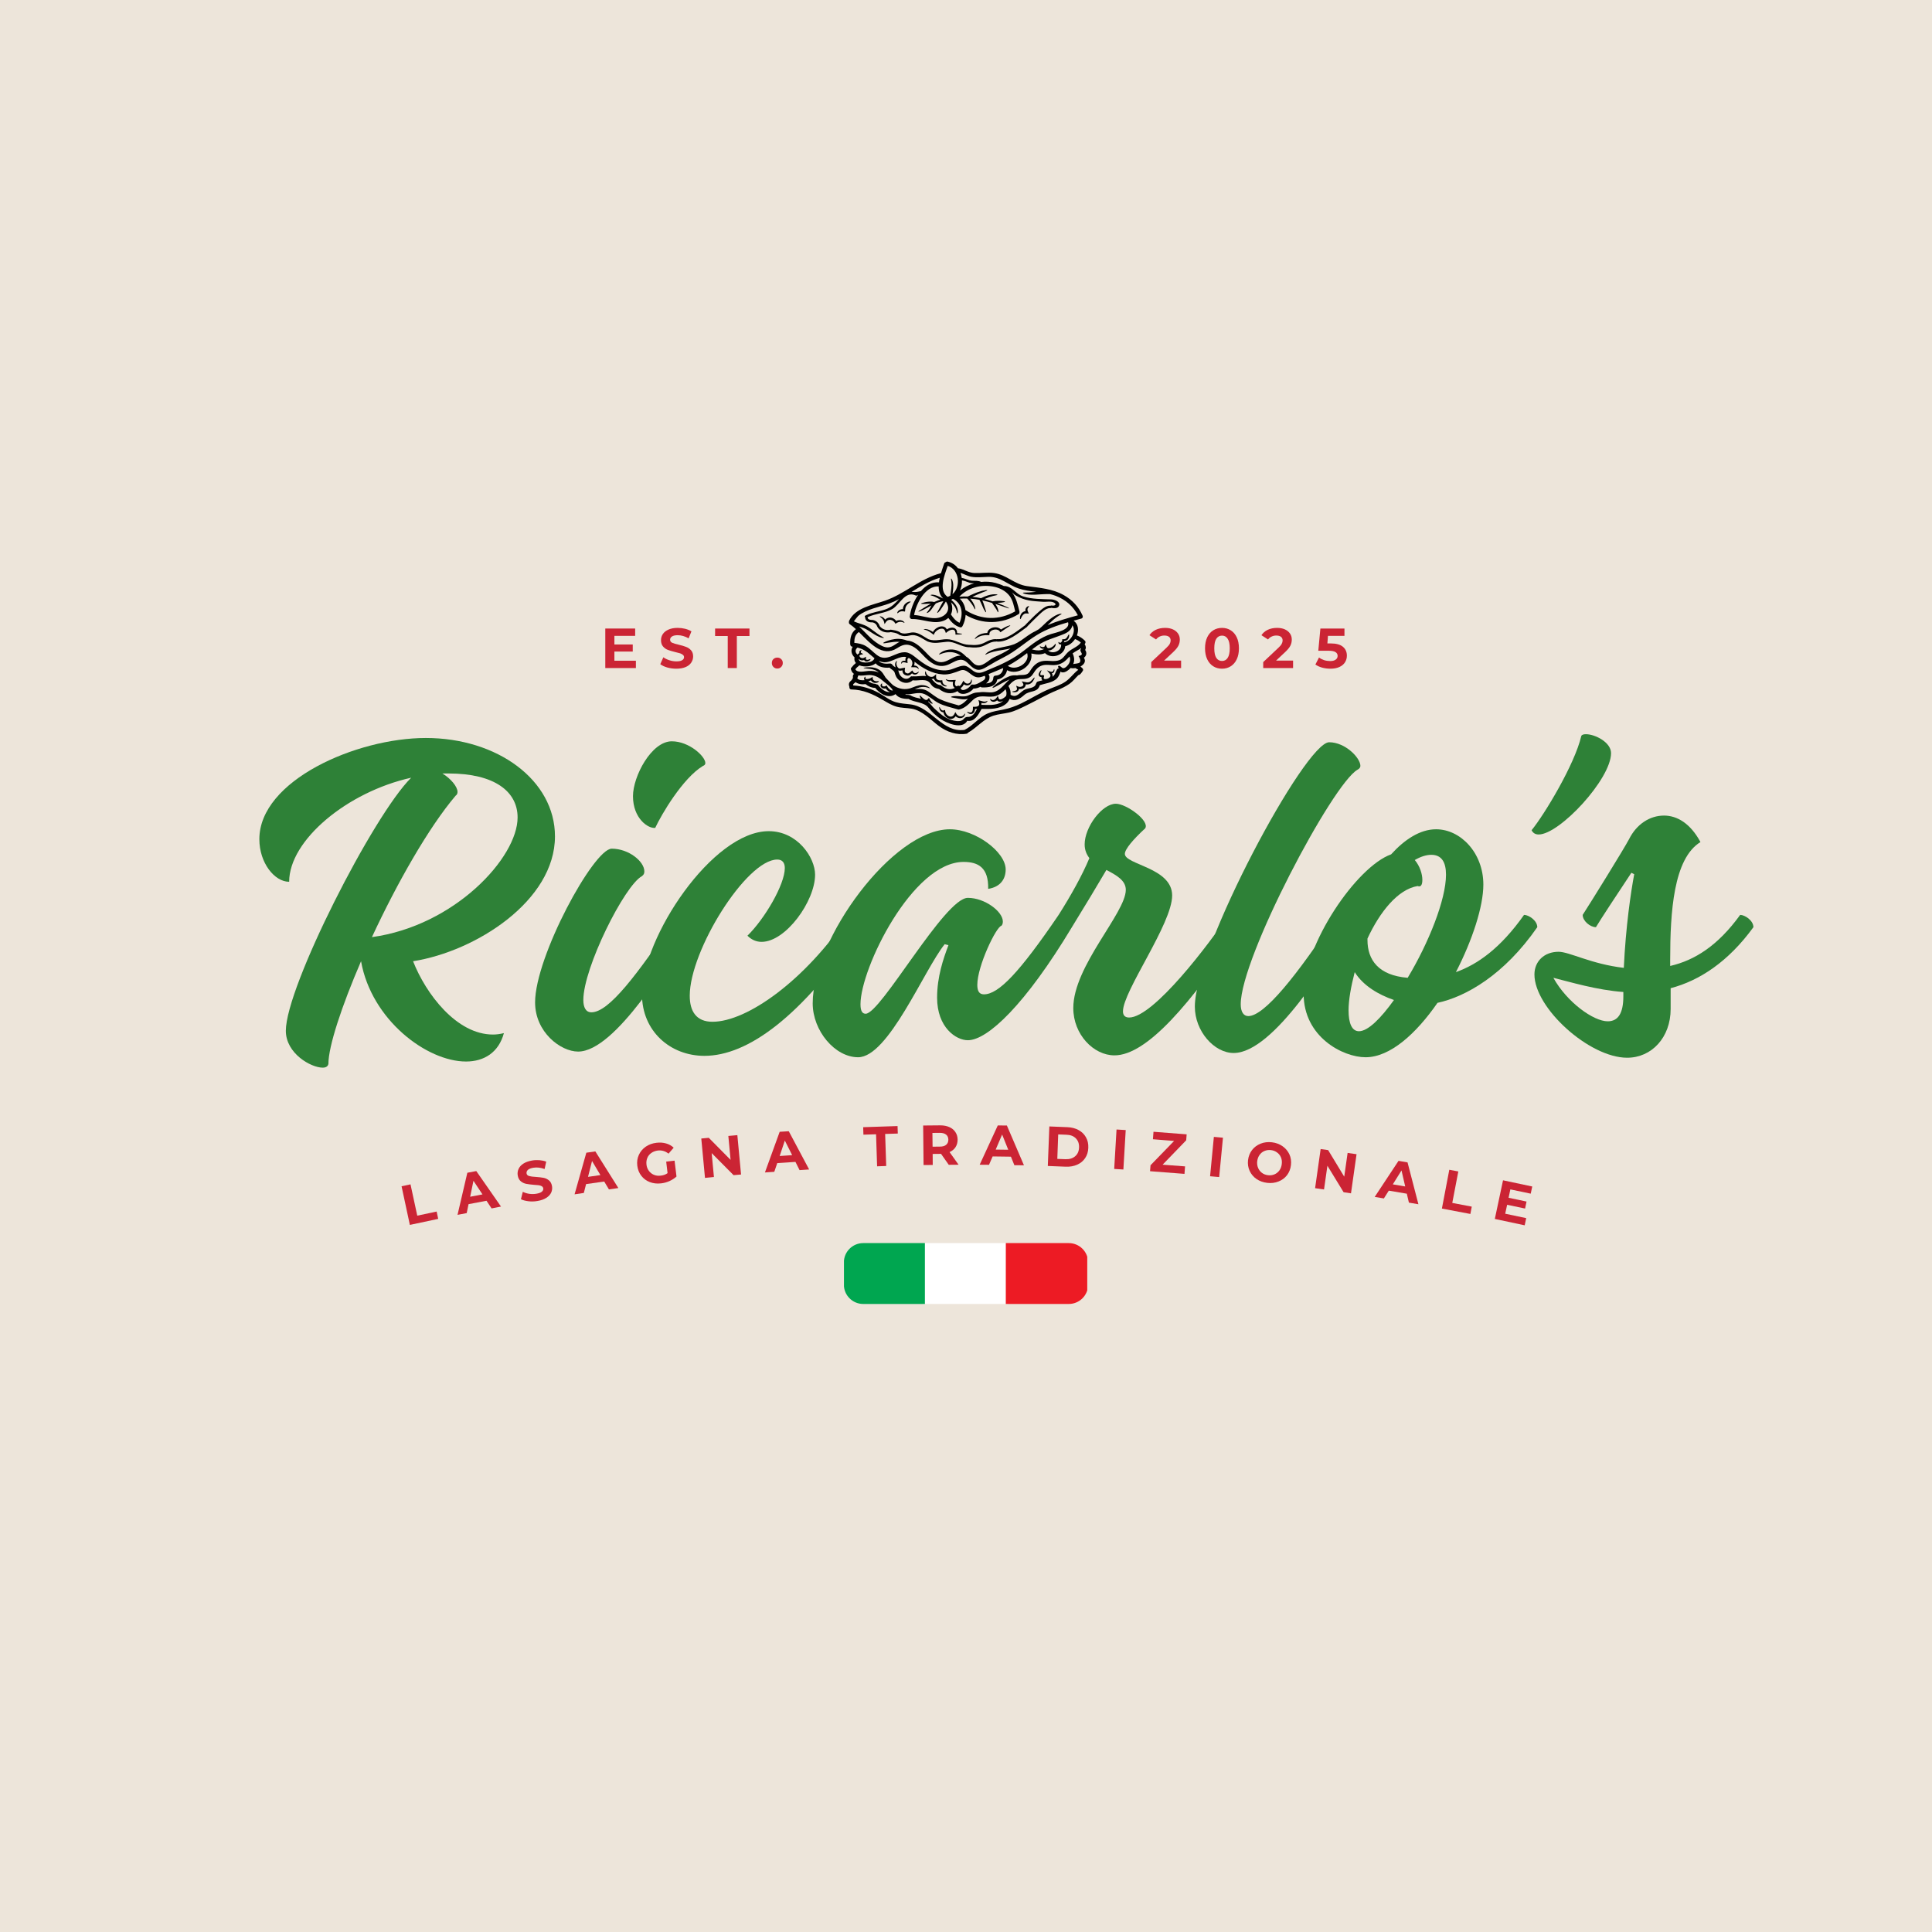 <svg xmlns="http://www.w3.org/2000/svg" xmlns:xlink="http://www.w3.org/1999/xlink" width="500" zoomAndPan="magnify" viewBox="0 0 375 375" height="500" preserveAspectRatio="xMidYMid meet" version="1.0"><defs><g></g><clipPath id="b5237c121c"><rect x="0" width="297" y="0" height="137"></rect></clipPath><clipPath id="9f97da766e"><path d="M 164.602 109 L 211 109 L 211 142.742 L 164.602 142.742 Z M 164.602 109" clip-rule="nonzero"></path></clipPath><clipPath id="672b07d30d"><path d="M 175 241.285 L 197 241.285 L 197 253.285 L 175 253.285 Z M 175 241.285" clip-rule="nonzero"></path></clipPath><clipPath id="e56c82d1d8"><path d="M 163.797 245.035 L 163.797 249.348 C 163.797 251.418 165.477 253.098 167.547 253.098 L 207.453 253.098 C 209.523 253.098 211.203 251.418 211.203 249.348 L 211.203 245.035 C 211.203 242.965 209.523 241.285 207.453 241.285 L 167.547 241.285 C 165.477 241.285 163.797 242.965 163.797 245.035 Z M 163.797 245.035" clip-rule="nonzero"></path></clipPath><clipPath id="f8d7eb1a2e"><path d="M 195 241.285 L 211.047 241.285 L 211.047 253.285 L 195 253.285 Z M 195 241.285" clip-rule="nonzero"></path></clipPath><clipPath id="27ee65c5f7"><path d="M 163.797 245.035 L 163.797 249.348 C 163.797 251.418 165.477 253.098 167.547 253.098 L 207.453 253.098 C 209.523 253.098 211.203 251.418 211.203 249.348 L 211.203 245.035 C 211.203 242.965 209.523 241.285 207.453 241.285 L 167.547 241.285 C 165.477 241.285 163.797 242.965 163.797 245.035 Z M 163.797 245.035" clip-rule="nonzero"></path></clipPath><clipPath id="3eb70632da"><path d="M 163.797 241.285 L 180 241.285 L 180 253.285 L 163.797 253.285 Z M 163.797 241.285" clip-rule="nonzero"></path></clipPath><clipPath id="275fabfc4e"><path d="M 163.797 245.035 L 163.797 249.348 C 163.797 251.418 165.477 253.098 167.547 253.098 L 207.453 253.098 C 209.523 253.098 211.203 251.418 211.203 249.348 L 211.203 245.035 C 211.203 242.965 209.523 241.285 207.453 241.285 L 167.547 241.285 C 165.477 241.285 163.797 242.965 163.797 245.035 Z M 163.797 245.035" clip-rule="nonzero"></path></clipPath><clipPath id="cb6c08933f"><path d="M 134.105 298.727 L 246.605 298.727 L 246.605 322.629 L 134.105 322.629 Z M 134.105 298.727" clip-rule="nonzero"></path></clipPath><clipPath id="52c60f2793"><path d="M 0.105 0.727 L 112.605 0.727 L 112.605 24.629 L 0.105 24.629 Z M 0.105 0.727" clip-rule="nonzero"></path></clipPath><clipPath id="796dde4553"><rect x="0" width="113" y="0" height="25"></rect></clipPath></defs><rect x="-37.5" width="450" fill="#ffffff" y="-37.5" height="450" fill-opacity="1"></rect><rect x="-37.5" width="450" fill="#ede5da" y="-37.5" height="450" fill-opacity="1"></rect><g transform="matrix(1, 0, 0, 1, 45, 105)"><g clip-path="url(#b5237c121c)"><g fill="#2e8137" fill-opacity="1"><g transform="translate(1.852, 96.907)"><g><path d="M 60.867 -39.566 C 60.867 -50.492 49.668 -58.664 35.805 -58.664 C 22.309 -58.664 3.488 -50.402 3.488 -39.016 C 3.488 -34.426 6.426 -30.754 9.273 -30.754 C 9.273 -38.832 20.562 -48.199 32.957 -50.953 C 25.613 -43.699 8.629 -10.375 8.629 -1.836 C 8.629 2.57 13.496 5.324 15.789 5.324 C 16.434 5.324 16.801 5.051 16.891 4.59 C 16.891 1.195 19.461 -6.609 23.227 -15.332 C 25.246 -3.949 35.988 4.133 43.605 4.133 C 47.098 4.133 49.941 2.387 50.953 -1.379 C 50.219 -1.195 49.484 -1.102 48.84 -1.102 C 41.77 -1.102 35.805 -8.996 33.324 -15.332 C 45.535 -17.258 60.867 -27.082 60.867 -39.566 Z M 25.34 -20.012 C 30.203 -30.48 36.355 -41.312 41.586 -47.465 C 41.863 -47.648 41.953 -47.922 41.953 -48.199 C 41.953 -49.207 40.668 -50.77 39.016 -51.777 L 40.211 -51.777 C 49.117 -51.777 53.613 -48.289 53.613 -43.238 C 53.613 -35.438 41.402 -22.215 25.34 -20.012 Z M 25.34 -20.012"></path></g></g></g><g fill="#2e8137" fill-opacity="1"><g transform="translate(55.83, 96.907)"><g><path d="M 26.348 -41.219 C 27.543 -43.789 31.672 -50.859 35.621 -53.246 C 35.895 -53.34 36.078 -53.523 36.078 -53.797 C 36.078 -55.082 32.957 -58.02 29.562 -58.02 C 25.613 -58.02 22.031 -51.227 22.031 -47.371 C 22.031 -43.055 24.973 -41.035 26.348 -41.219 Z M 11.383 2.203 C 18.637 2.203 29.195 -15.699 33.234 -21.941 C 33.234 -23.227 31.582 -24.328 30.664 -24.328 C 22.77 -12.578 17.352 -5.418 13.953 -5.418 C 12.852 -5.418 12.395 -6.426 12.395 -7.805 C 12.395 -14.047 20.379 -30.02 23.777 -31.855 C 24.145 -32.133 24.238 -32.406 24.238 -32.773 C 24.238 -34.703 21.207 -37.18 17.902 -37.18 C 14.414 -37.18 3.031 -16.25 3.031 -7.344 C 3.031 -1.562 7.988 2.203 11.383 2.203 Z M 11.383 2.203"></path></g></g></g><g fill="#2e8137" fill-opacity="1"><g transform="translate(76.852, 96.907)"><g><path d="M 14.871 3.031 C 23.227 3.031 33.602 -4.406 45.535 -21.941 C 45.535 -23.227 43.883 -24.328 42.965 -24.328 C 34.426 -11.566 23.137 -3.582 16.434 -3.582 C 13.312 -3.582 12.027 -5.602 12.027 -8.629 C 12.027 -17.441 23.043 -35.07 29.012 -35.07 C 30.02 -35.07 30.48 -34.426 30.48 -33.418 C 30.48 -30.203 26.531 -23.504 23.227 -20.289 C 24.055 -19.461 24.973 -19.094 25.98 -19.094 C 30.664 -19.094 36.355 -26.992 36.355 -32.133 C 36.355 -35.438 32.957 -40.578 27.359 -40.578 C 16.434 -40.578 2.754 -19.922 2.754 -8.906 C 2.754 -1.746 8.262 3.031 14.871 3.031 Z M 14.871 3.031"></path></g></g></g><g fill="#2e8137" fill-opacity="1"><g transform="translate(110.175, 96.907)"><g><path d="M 11.383 3.305 C 17.258 3.305 24.145 -13.586 28.184 -18.637 L 28.918 -18.453 C 27.91 -15.789 26.715 -12.301 26.715 -8.262 C 26.715 -2.48 30.387 0 32.684 0 C 36.539 0 43.883 -6.977 52.879 -21.941 C 52.879 -23.227 51.227 -24.328 50.309 -24.328 C 42.688 -13.129 38.648 -8.906 35.805 -8.906 C 34.887 -8.906 34.52 -9.547 34.52 -10.742 C 34.52 -14.414 38.191 -22.031 39.199 -22.215 C 39.383 -22.398 39.477 -22.676 39.477 -23.043 C 39.477 -24.973 35.988 -27.633 32.684 -27.633 C 28.184 -27.633 15.789 -5.141 12.852 -5.141 C 12.301 -5.141 11.844 -5.508 11.844 -6.977 C 11.844 -13.953 21.941 -34.609 31.855 -34.609 C 34.703 -34.609 36.723 -33.508 36.629 -29.379 C 39.016 -29.746 40.027 -31.305 40.027 -33.141 C 40.027 -36.539 34.152 -40.945 29.195 -40.945 C 18.086 -40.945 2.57 -19.645 2.57 -7.16 C 2.57 -1.836 6.887 3.305 11.383 3.305 Z M 11.383 3.305"></path></g></g></g><g fill="#2e8137" fill-opacity="1"><g transform="translate(150.842, 96.907)"><g><path d="M 42.598 -24.328 C 39.109 -19.004 28.094 -4.406 23.32 -4.406 C 22.492 -4.406 22.125 -4.867 22.125 -5.602 C 22.125 -9.547 31.672 -22.586 31.672 -28.094 C 31.672 -33.508 22.492 -34.059 22.492 -36.172 C 22.492 -37.09 24.145 -39.016 26.441 -41.129 C 27.359 -42.598 22.77 -45.902 20.746 -45.902 C 18.086 -45.902 14.688 -41.402 14.688 -38.008 C 14.688 -36.906 15.055 -36.078 15.605 -35.344 C 14.23 -32.039 12.027 -28.094 9.641 -24.328 C 9.641 -23.137 11.109 -21.941 12.211 -21.941 C 14.871 -26.258 17.074 -29.93 18.91 -33.051 C 20.84 -32.039 22.676 -31.031 22.676 -29.195 C 22.676 -24.695 12.484 -14.414 12.484 -6.242 C 12.484 -1.102 16.434 2.938 20.473 2.938 C 26.715 2.938 35.254 -6.977 45.168 -21.941 C 45.168 -23.227 43.516 -24.328 42.598 -24.328 Z M 42.598 -24.328"></path></g></g></g><g fill="#2e8137" fill-opacity="1"><g transform="translate(183.798, 96.907)"><g><path d="M 10.648 2.48 C 18.453 2.48 29.285 -15.699 33.234 -21.941 C 33.234 -23.227 31.582 -24.328 30.664 -24.328 C 22.953 -12.578 16.617 -4.684 13.496 -4.684 C 12.578 -4.684 12.027 -5.508 12.027 -6.977 C 12.027 -16.066 29.836 -49.758 34.703 -52.512 C 35.07 -52.695 35.254 -52.973 35.254 -53.246 C 35.254 -54.809 32.316 -57.836 29.195 -57.836 C 24.512 -57.836 3.121 -17.809 3.121 -6.52 C 3.121 -1.746 6.887 2.48 10.648 2.48 Z M 10.648 2.48"></path></g></g></g><g fill="#2e8137" fill-opacity="1"><g transform="translate(204.82, 96.907)"><g><path d="M 48.566 -21.941 C 48.566 -23.227 46.914 -24.328 45.996 -24.328 C 41.402 -17.809 36.906 -14.688 32.773 -13.219 C 35.988 -19.461 38.098 -25.98 38.098 -30.203 C 38.098 -36.355 33.691 -40.945 28.918 -40.945 C 25.797 -40.945 22.77 -38.926 20.195 -36.078 C 13.496 -33.691 3.215 -18.637 3.215 -8.996 C 3.215 -0.645 10.832 3.305 15.238 3.305 C 20.012 3.305 25.062 -1.285 29.195 -7.254 C 34.703 -8.445 42.137 -12.668 48.566 -21.941 Z M 30.848 -32.133 C 30.848 -27.266 27.449 -18.82 23.41 -12.117 C 17.719 -12.578 15.605 -15.605 15.605 -19.461 L 15.605 -19.738 C 17.992 -24.879 21.48 -29.285 25.34 -29.93 C 25.98 -29.652 26.258 -30.203 26.258 -31.121 C 26.258 -32.223 25.797 -33.785 24.789 -34.977 C 25.891 -35.621 26.992 -35.988 28 -35.988 C 30.02 -35.988 30.848 -34.52 30.848 -32.133 Z M 13.953 -1.746 C 12.578 -1.746 11.934 -3.305 11.934 -5.785 C 11.934 -7.805 12.395 -10.375 13.129 -13.219 C 14.781 -10.559 17.809 -8.812 20.746 -7.805 C 18.176 -4.223 15.699 -1.746 13.953 -1.746 Z M 13.953 -1.746"></path></g></g></g><g fill="#2e8137" fill-opacity="1"><g transform="translate(235.665, 96.907)"><g><path d="M 17.992 -39.934 C 22.031 -39.934 32.039 -50.676 32.039 -55.727 C 32.039 -57.836 28.918 -59.398 27.176 -59.398 C 26.715 -59.398 26.348 -59.305 26.258 -59.031 C 24.973 -53.523 19.094 -43.789 16.617 -40.762 C 16.891 -40.211 17.352 -39.934 17.992 -39.934 Z M 17.992 -39.934"></path></g></g></g><g fill="#2e8137" fill-opacity="1"><g transform="translate(252.556, 96.907)"><g><path d="M 42.781 -21.941 C 42.781 -23.227 41.129 -24.328 40.211 -24.328 C 35.895 -18.359 31.398 -15.516 26.625 -14.414 L 26.625 -15.605 C 26.625 -24.879 27.266 -35.254 32.5 -38.465 C 30.57 -42.047 28 -43.605 25.43 -43.605 C 22.676 -43.605 20.105 -41.953 18.637 -39.016 C 17.625 -37.09 11.016 -26.441 9.641 -24.328 C 9.641 -23.137 11.109 -21.941 12.211 -21.941 C 13.035 -23.32 16.34 -28.367 19.094 -32.5 L 19.645 -32.223 C 19.004 -28.828 17.992 -22.031 17.625 -14.047 C 11.293 -14.781 7.07 -17.168 4.957 -17.168 C 2.203 -17.168 0.277 -15.332 0.277 -12.762 C 0.277 -6.242 10.926 3.398 18.27 3.398 C 23.043 3.398 26.715 -0.551 26.715 -6.059 L 26.715 -10.098 C 32.316 -11.566 37.914 -15.238 42.781 -21.941 Z M 14.504 -3.672 C 11.75 -3.672 6.609 -7.344 3.949 -12.117 C 7.254 -11.293 12.395 -9.73 17.535 -9.363 L 17.535 -8.539 C 17.535 -5.234 16.523 -3.672 14.504 -3.672 Z M 14.504 -3.672"></path></g></g></g></g></g><g clip-path="url(#9f97da766e)"><path fill="#000000" d="M 169.652 127.969 C 169.66 127.898 169.691 127.824 169.738 127.766 C 169.504 127.582 169.273 127.387 169.043 127.176 C 168.195 126.402 167.422 125.938 166.438 125.695 C 166.434 125.703 166.43 125.707 166.418 125.715 C 165.926 126.117 165.973 126.695 166.457 127.062 C 166.469 127.039 166.488 127.008 166.504 126.984 C 166.562 126.922 166.633 126.863 166.695 126.828 C 166.734 126.812 166.77 126.797 166.801 126.785 C 166.781 126.719 166.77 126.652 166.777 126.59 C 166.793 126.434 166.891 126.328 166.969 126.27 C 167.012 126.238 167.066 126.223 167.105 126.211 C 167.145 126.195 167.164 126.211 167.188 126.211 C 167.234 126.219 167.258 126.23 167.262 126.246 C 167.27 126.266 167.25 126.289 167.211 126.312 C 167.195 126.328 167.16 126.336 167.148 126.355 C 167.137 126.379 167.121 126.395 167.105 126.414 C 167.082 126.469 167.047 126.531 167.066 126.602 C 167.078 126.672 167.117 126.719 167.188 126.754 L 167.57 126.945 L 167.117 127.082 C 167.039 127.105 166.953 127.129 166.898 127.168 C 166.844 127.211 166.809 127.242 166.816 127.293 C 166.805 127.395 166.926 127.586 167.109 127.672 C 167.32 127.785 167.555 127.762 167.754 127.656 L 168.094 127.469 L 168.07 127.84 C 168.066 127.91 168.074 127.953 168.094 127.984 C 168.113 128.012 168.152 128.043 168.219 128.051 C 168.34 128.082 168.484 128.059 168.59 128.031 C 168.816 127.977 168.922 127.883 168.965 127.91 C 169.004 127.93 168.945 128.113 168.691 128.262 C 168.566 128.328 168.402 128.402 168.176 128.395 C 168.066 128.395 167.922 128.352 167.809 128.238 C 167.773 128.203 167.75 128.168 167.727 128.125 C 167.473 128.211 167.16 128.215 166.895 128.066 C 166.805 128.02 166.727 127.961 166.656 127.891 C 166.766 128.828 169.031 128.773 169.523 128.09 C 169.562 128.039 169.605 128 169.652 127.969 Z M 172.359 133.469 C 172.586 133.762 172.918 134.074 173.305 134.016 C 173.078 133.414 171.754 132.48 171.211 132.023 C 170.398 131.332 169.484 130.926 168.391 131.035 C 167.828 131.094 167.18 131.176 166.605 131.102 C 166.523 131.277 166.465 131.473 166.402 131.664 C 166.633 132.039 167.402 132.078 167.836 132.012 C 167.812 131.988 167.789 131.965 167.777 131.938 C 167.73 131.887 167.723 131.82 167.711 131.766 C 167.707 131.711 167.719 131.664 167.727 131.621 C 167.754 131.543 167.789 131.473 167.82 131.441 C 167.887 131.371 167.934 131.336 167.965 131.348 C 167.992 131.367 167.996 131.422 167.977 131.516 C 167.969 131.562 167.977 131.605 167.977 131.652 C 167.984 131.672 167.984 131.695 167.996 131.715 C 168.008 131.727 168.008 131.746 168.027 131.75 C 168.125 131.844 168.668 131.801 169.004 131.609 L 169.043 131.582 L 169.375 131.383 L 169.406 131.738 C 169.43 132.055 169.84 132.223 170.098 132.23 C 170.375 132.25 170.539 132.16 170.582 132.207 C 170.598 132.227 170.582 132.285 170.508 132.355 C 170.438 132.43 170.305 132.5 170.125 132.539 C 169.941 132.57 169.715 132.566 169.48 132.461 C 169.363 132.41 169.242 132.336 169.145 132.215 C 169.109 132.176 169.078 132.129 169.051 132.078 C 168.871 132.148 168.699 132.18 168.531 132.188 C 168.895 132.5 169.332 132.711 169.824 132.723 C 169.941 132.727 170.035 132.77 170.098 132.84 C 170.234 132.82 170.383 132.867 170.48 133.008 C 170.984 133.703 171.922 134.445 172.785 134.316 C 172.734 134.301 172.691 134.289 172.645 134.27 C 172.395 134.156 172.18 133.969 172 133.734 C 171.969 133.699 171.945 133.656 171.922 133.617 C 171.719 133.676 171.512 133.66 171.34 133.598 C 171.227 133.555 171.121 133.492 171.043 133.402 C 170.969 133.316 170.91 133.211 170.91 133.102 C 170.895 132.895 171.012 132.777 171.074 132.715 C 171.145 132.668 171.191 132.652 171.215 132.668 C 171.238 132.688 171.23 132.734 171.203 132.812 C 171.191 132.883 171.164 132.973 171.199 133.055 C 171.23 133.129 171.32 133.199 171.457 133.23 C 171.598 133.258 171.766 133.238 171.898 133.156 L 172.09 133.035 L 172.211 133.246 C 172.258 133.32 172.305 133.395 172.359 133.469 Z M 182.254 113.035 C 182.289 112.738 182.344 112.438 182.41 112.145 C 180.41 112.742 178.672 113.824 176.922 114.895 C 177.004 114.891 177.082 114.891 177.168 114.895 C 177.836 114.941 178.098 114.887 178.754 114.723 C 179.68 113.645 180.863 112.918 182.254 113.035 Z M 181.477 119.984 C 183.375 119.949 184.801 118.492 183.598 116.754 C 183.191 117.371 182.848 117.977 182.535 118.391 C 182.207 118.797 181.961 119.004 181.918 118.973 C 181.863 118.934 182.023 118.652 182.277 118.211 C 182.484 117.824 182.738 117.281 183.105 116.691 C 182.781 116.73 182.473 116.812 182.191 116.91 C 182.004 116.977 181.828 117.043 181.66 117.113 L 181.551 117.242 C 181.148 117.711 180.855 118.27 180.523 118.598 C 180.195 118.934 179.902 119.02 179.883 118.973 C 179.848 118.914 180.051 118.746 180.281 118.402 C 180.402 118.23 180.52 118.012 180.664 117.762 C 180.707 117.684 180.754 117.605 180.805 117.523 C 180.242 117.809 179.793 118.062 179.434 118.246 C 178.621 118.672 178.266 118.754 178.25 118.707 C 178.227 118.656 178.523 118.488 179.293 118 C 179.637 117.793 180.078 117.512 180.652 117.195 C 180.242 117.168 179.852 117.207 179.539 117.219 C 179.078 117.246 178.789 117.223 178.781 117.16 C 178.773 117.102 179.047 117.016 179.492 116.906 C 179.719 116.859 179.988 116.797 180.309 116.777 C 180.609 116.754 180.965 116.754 181.316 116.852 C 181.543 116.746 181.789 116.641 182.059 116.543 C 182.207 116.492 182.371 116.441 182.535 116.398 C 182.43 116.34 182.328 116.281 182.227 116.23 C 181.922 116.059 181.648 115.91 181.414 115.805 C 180.945 115.59 180.621 115.582 180.613 115.516 C 180.602 115.461 180.973 115.352 181.52 115.512 C 181.793 115.582 182.098 115.711 182.422 115.867 C 182.629 115.965 182.848 116.074 183.074 116.176 C 182.426 115.566 182.195 114.727 182.199 113.824 C 179.621 113.672 177.816 117.137 177.426 119.375 C 178.801 119.445 180.105 120.008 181.477 119.984 Z M 184.957 113.02 C 185.027 113.309 185.047 113.699 185.016 114.184 C 184.996 114.516 184.941 114.898 184.883 115.324 C 186.555 113.879 186.215 110.531 183.953 109.832 C 183.34 111.57 182.098 114.66 183.945 115.848 C 184.125 115.789 184.293 115.715 184.445 115.629 C 184.512 115.039 184.609 114.555 184.648 114.152 C 184.695 113.691 184.703 113.332 184.676 113.062 C 184.66 112.93 184.66 112.812 184.641 112.715 C 184.621 112.625 184.605 112.543 184.598 112.484 C 184.582 112.359 184.59 112.301 184.617 112.289 C 184.641 112.277 184.684 112.32 184.746 112.434 C 184.777 112.488 184.812 112.566 184.859 112.66 C 184.898 112.758 184.918 112.879 184.957 113.02 Z M 186.242 120.883 C 186.98 119.25 186.793 117.184 185.047 116.285 C 185.016 116.27 184.992 116.254 184.969 116.234 C 184.863 116.301 184.75 116.363 184.633 116.418 C 184.93 116.684 185.184 116.945 185.371 117.203 C 185.672 117.598 185.816 117.977 185.879 118.266 C 185.934 118.559 185.926 118.766 185.898 118.895 C 185.871 119.02 185.844 119.074 185.816 119.07 C 185.789 119.066 185.766 119.012 185.742 118.895 C 185.719 118.777 185.688 118.59 185.602 118.34 C 185.516 118.09 185.367 117.773 185.078 117.422 C 184.945 117.254 184.777 117.078 184.582 116.898 C 184.906 117.664 184.926 118.547 184.57 119.27 C 184.578 119.281 184.586 119.289 184.594 119.301 C 185.016 119.926 185.539 120.57 186.242 120.883 Z M 189.102 113.211 C 188.797 113.211 188.488 113.211 188.191 113.113 C 187.688 112.949 187.238 112.723 186.715 112.656 C 186.738 113.332 186.609 114.012 186.336 114.621 C 187.145 113.973 188.09 113.492 189.102 113.211 Z M 190.34 132.383 C 190.832 132.078 191.277 131.965 191.25 131.336 C 191.168 131.305 191.117 131.254 191.117 131.188 C 191.117 131.176 191.117 131.168 191.117 131.16 C 190.488 131.422 189.926 131.617 189.234 131.344 C 188.273 130.957 187.555 129.707 186.41 130.133 C 185.328 130.539 184.234 130.984 183.047 130.906 C 180.887 130.766 179.148 129.719 177.496 128.434 C 177.5 128.469 177.512 128.504 177.516 128.543 C 177.531 128.77 177.488 128.98 177.418 129.164 C 177.523 129.18 177.625 129.195 177.727 129.219 C 177.918 129.258 178.074 129.375 178.156 129.473 C 178.199 129.531 178.23 129.578 178.258 129.621 C 178.281 129.664 178.297 129.703 178.309 129.734 C 178.328 129.801 178.332 129.84 178.316 129.848 C 178.301 129.855 178.262 129.84 178.215 129.797 C 178.188 129.777 178.16 129.75 178.129 129.723 C 178.094 129.695 178.055 129.664 178.012 129.633 C 177.918 129.578 177.82 129.523 177.672 129.516 C 177.527 129.504 177.336 129.512 177.121 129.508 L 176.852 129.496 L 176.969 129.234 C 177.062 129.039 177.117 128.816 177.086 128.582 C 177.059 128.352 176.945 128.113 176.758 127.938 C 176.66 127.84 176.543 127.773 176.441 127.742 C 176.332 127.723 176.277 127.738 176.23 127.793 C 176.18 127.848 176.141 127.965 176.133 128.078 C 176.121 128.195 176.129 128.32 176.137 128.438 L 176.16 128.707 L 175.922 128.641 C 175.574 128.539 175.262 128.504 175.152 128.59 C 175.031 128.672 175.047 128.844 175.004 128.836 C 174.984 128.84 174.965 128.809 174.941 128.754 C 174.926 128.691 174.906 128.57 175 128.449 C 175.098 128.324 175.273 128.27 175.441 128.254 C 175.539 128.246 175.641 128.25 175.742 128.258 C 175.734 128.195 175.73 128.129 175.734 128.059 C 175.738 127.902 175.762 127.715 175.895 127.531 C 175.289 127.406 174.695 127.566 173.879 127.914 C 173.113 128.23 172.23 128.66 171.379 128.523 C 171.09 128.477 170.832 128.395 170.59 128.281 C 170.941 128.844 172.172 128.879 172.695 128.785 C 172.82 128.766 172.922 128.797 173.004 128.852 C 173.078 128.879 173.141 128.93 173.195 129.012 C 173.352 129.266 173.609 129.398 173.852 129.547 C 173.852 129.547 173.848 129.539 173.848 129.539 C 173.777 129.379 173.75 129.223 173.738 129.078 C 173.723 128.789 173.809 128.562 173.906 128.426 C 174.004 128.312 174.078 128.277 174.098 128.289 C 174.121 128.305 174.086 128.383 174.039 128.512 C 174.008 128.629 173.977 128.816 174.027 129.043 C 174.082 129.27 174.184 129.523 174.434 129.711 C 174.531 129.766 174.625 129.793 174.789 129.758 C 174.953 129.723 175.168 129.664 175.391 129.637 L 175.68 129.598 L 175.633 129.891 C 175.605 130.07 175.598 130.254 175.645 130.387 C 175.684 130.496 175.77 130.566 175.891 130.625 C 175.918 130.637 175.969 130.656 175.969 130.66 L 176.094 130.695 C 176.113 130.699 176.137 130.707 176.152 130.711 L 176.188 130.707 C 176.211 130.703 176.23 130.719 176.258 130.707 C 176.465 130.691 176.688 130.453 176.906 130.277 L 177.086 130.129 L 177.191 130.316 C 177.289 130.492 177.418 130.609 177.559 130.637 C 177.695 130.672 177.84 130.629 177.953 130.578 C 178.18 130.465 178.301 130.348 178.332 130.379 C 178.359 130.398 178.305 130.562 178.066 130.758 C 177.949 130.848 177.766 130.957 177.516 130.934 C 177.391 130.926 177.258 130.879 177.152 130.801 C 177.105 130.766 177.062 130.73 177.023 130.688 C 176.965 130.742 176.906 130.801 176.836 130.859 C 176.715 130.965 176.547 131.098 176.32 131.129 C 176.266 131.145 176.203 131.137 176.145 131.137 L 176.055 131.129 C 176.027 131.125 176.012 131.121 175.988 131.117 L 175.863 131.086 C 175.789 131.062 175.762 131.047 175.703 131.027 C 175.512 130.945 175.309 130.773 175.227 130.539 C 175.172 130.387 175.16 130.25 175.168 130.113 C 175.066 130.133 174.969 130.152 174.855 130.172 C 174.754 130.184 174.625 130.195 174.5 130.16 C 174.449 130.152 174.398 130.129 174.352 130.105 C 174.402 130.258 174.434 130.418 174.469 130.543 C 174.719 131.484 175.898 132.234 176.699 131.391 C 176.828 131.254 176.98 131.246 177.113 131.301 C 177.164 131.277 177.223 131.27 177.293 131.273 C 178.074 131.344 178.984 131.086 179.781 131.246 C 179.742 131.195 179.711 131.148 179.684 131.102 C 179.551 130.859 179.539 130.637 179.566 130.484 C 179.598 130.348 179.645 130.285 179.668 130.285 C 179.703 130.289 179.711 130.371 179.73 130.496 C 179.754 130.605 179.809 130.777 179.938 130.941 C 180.062 131.105 180.273 131.266 180.535 131.344 C 180.801 131.422 181.105 131.387 181.324 131.195 L 181.703 130.863 L 181.695 131.383 C 181.691 131.473 181.691 131.559 181.715 131.637 C 181.766 131.809 181.91 131.926 182.098 131.988 C 182.285 132.055 182.496 132.062 182.688 132.047 L 182.902 132.031 L 182.914 132.227 C 182.926 132.418 182.988 132.582 183.082 132.711 C 183.18 132.84 183.312 132.918 183.418 132.98 C 183.648 133.098 183.809 133.137 183.805 133.184 C 183.805 133.219 183.633 133.266 183.336 133.195 C 183.191 133.152 183.008 133.086 182.844 132.926 C 182.719 132.809 182.621 132.645 182.562 132.457 C 182.375 132.469 182.176 132.457 181.969 132.402 C 181.828 132.359 181.688 132.289 181.562 132.184 C 181.434 132.078 181.336 131.926 181.285 131.762 C 181.281 131.75 181.277 131.738 181.277 131.723 C 181.188 131.758 181.094 131.781 181.004 131.793 C 180.934 131.801 180.871 131.801 180.805 131.797 C 181.301 132.254 181.613 132.789 182.375 132.957 C 182.379 132.957 182.383 132.961 182.383 132.961 C 182.484 132.949 182.59 132.973 182.688 133.059 C 183.508 133.762 184.418 133.98 185.328 133.531 C 185.188 133.434 185.066 133.297 185.012 133.145 C 184.906 132.855 184.93 132.586 184.992 132.352 C 184.582 132.332 184.203 132.305 183.945 132.188 C 183.789 132.121 183.684 132.035 183.625 131.957 C 183.574 131.883 183.57 131.832 183.582 131.824 C 183.598 131.809 183.641 131.836 183.711 131.875 C 183.77 131.91 183.875 131.953 184.012 131.98 C 184.297 132.043 184.703 132 185.258 131.984 L 185.512 131.98 L 185.43 132.238 C 185.352 132.477 185.316 132.77 185.41 132.984 C 185.457 133.09 185.535 133.156 185.648 133.203 C 185.668 133.211 185.688 133.219 185.711 133.223 C 185.832 133.07 186.082 133.051 186.262 133.164 C 186.348 133.105 186.43 133.031 186.504 132.941 C 186.633 132.785 186.742 132.594 186.84 132.41 L 186.992 132.133 L 187.188 132.371 C 187.363 132.586 187.605 132.703 187.828 132.688 C 188.051 132.684 188.223 132.555 188.328 132.418 C 188.531 132.133 188.5 131.867 188.562 131.867 C 188.582 131.867 188.609 131.922 188.633 132.035 C 188.641 132.152 188.648 132.336 188.547 132.547 C 188.445 132.75 188.211 132.984 187.867 133.031 C 187.695 133.055 187.512 133.039 187.336 132.969 C 187.25 132.934 187.168 132.887 187.094 132.832 C 187.023 132.961 186.945 133.09 186.848 133.215 C 186.75 133.336 186.625 133.465 186.469 133.555 C 186.648 134.418 188.051 133.594 188.328 133.141 C 188.348 133.102 188.371 133.078 188.395 133.055 C 188.48 132.926 188.633 132.832 188.824 132.871 C 189.316 132.961 189.934 132.629 190.34 132.383 Z M 193.207 131.141 C 194.105 131.121 194.68 130.504 194.719 129.668 C 193.789 130.074 192.848 130.449 191.91 130.832 C 191.914 130.863 191.918 130.891 191.918 130.922 C 191.918 130.938 191.918 130.969 191.918 131.008 C 191.988 131.07 192.039 131.156 192.051 131.273 C 192.117 131.988 191.828 132.332 191.395 132.645 C 192.109 132.605 192.785 132.402 192.805 131.535 C 192.812 131.316 192.984 131.145 193.207 131.141 Z M 195.297 135.062 C 195.41 134.645 195.379 134.195 195.172 133.785 C 194.539 134.465 193.844 135.035 192.863 135.18 C 191.293 135.406 190.051 134.652 188.73 135.969 C 187.953 136.746 187.266 137.461 186.156 137.715 C 186.051 137.738 185.961 137.719 185.887 137.684 C 185.863 137.68 185.836 137.676 185.809 137.668 C 184.574 137.297 183.246 137.035 182.098 136.426 C 181.18 135.941 180.398 135.137 179.445 134.723 C 178.316 134.227 177.145 134.797 175.973 134.766 C 175.902 134.762 175.832 134.758 175.762 134.754 C 175.77 134.785 175.777 134.82 175.777 134.855 C 175.961 134.867 176.141 134.875 176.316 134.875 C 176.383 134.875 176.441 134.891 176.492 134.914 C 176.57 134.902 176.652 134.918 176.738 134.973 C 177.375 135.363 178.07 135.465 178.754 135.629 C 178.727 135.586 178.699 135.547 178.676 135.504 C 178.594 135.367 178.551 135.238 178.527 135.145 C 178.512 135.055 178.52 135.004 178.551 134.988 C 178.578 134.973 178.621 135.008 178.684 135.07 C 178.746 135.125 178.828 135.211 178.93 135.316 C 179.035 135.418 179.156 135.535 179.305 135.648 C 179.445 135.758 179.621 135.855 179.77 135.863 C 179.895 135.879 179.992 135.809 180.094 135.691 L 180.309 135.453 L 180.441 135.703 C 180.59 135.973 180.727 136.172 180.844 136.301 C 180.961 136.434 181.051 136.504 181.031 136.555 C 181.02 136.594 180.883 136.605 180.688 136.508 C 180.551 136.438 180.395 136.305 180.25 136.137 C 180.223 136.16 180.195 136.176 180.168 136.199 C 180.16 136.203 180.152 136.207 180.145 136.211 C 180.605 136.57 180.844 137.039 181.32 137.48 C 182.012 138.113 182.77 138.828 183.598 139.285 C 184.215 139.625 184.973 139.895 185.68 139.953 C 186.062 139.984 186.43 139.98 186.773 139.793 C 187.023 139.66 187.164 139.363 187.414 139.242 C 187.719 139.09 187.961 139.207 188.258 139.105 C 188.973 138.867 189.316 138.207 189.641 137.586 C 189.512 137.609 189.387 137.621 189.266 137.621 C 189.234 137.875 189.164 138.121 189.004 138.32 C 188.906 138.441 188.766 138.539 188.617 138.574 C 188.473 138.609 188.34 138.598 188.234 138.566 C 188.027 138.504 187.891 138.402 187.812 138.328 C 187.738 138.254 187.703 138.203 187.715 138.18 C 187.746 138.125 187.961 138.266 188.285 138.297 C 188.445 138.312 188.605 138.266 188.703 138.102 C 188.809 137.941 188.855 137.68 188.848 137.41 L 188.844 137.195 L 189.07 137.195 C 189.297 137.191 189.543 137.176 189.738 137.098 C 189.926 137.027 190.02 136.922 190.051 136.77 C 190.09 136.613 190.055 136.426 190.012 136.25 L 189.914 135.891 L 190.25 136 C 190.688 136.145 191.039 136.223 191.273 136.176 C 191.504 136.141 191.609 136.016 191.648 136.043 C 191.668 136.055 191.664 136.098 191.621 136.172 C 191.582 136.242 191.492 136.34 191.344 136.402 C 191.117 136.504 190.809 136.5 190.477 136.449 C 190.496 136.559 190.504 136.676 190.484 136.805 C 191.73 136.824 193.305 136.988 194.383 136.289 C 194.512 136.203 194.629 136.105 194.738 136.004 C 194.621 136.07 194.492 136.129 194.34 136.172 C 194.168 136.211 193.953 136.227 193.742 136.113 C 193.691 136.082 193.645 136.043 193.602 136.004 C 193.582 135.98 193.566 135.957 193.547 135.93 C 193.426 136.031 193.297 136.109 193.156 136.156 C 193.039 136.199 192.914 136.219 192.797 136.211 C 192.68 136.199 192.57 136.176 192.484 136.125 C 192.312 136.027 192.238 135.891 192.203 135.801 C 192.18 135.715 192.18 135.66 192.199 135.648 C 192.223 135.637 192.27 135.66 192.332 135.723 C 192.398 135.766 192.484 135.836 192.602 135.867 C 192.82 135.941 193.199 135.773 193.438 135.422 L 193.676 135.07 L 193.832 135.508 C 193.871 135.605 193.906 135.703 193.969 135.73 C 194.027 135.762 194.129 135.766 194.242 135.75 C 194.352 135.719 194.469 135.68 194.57 135.625 C 194.781 135.52 194.961 135.383 195.098 135.262 C 195.18 135.188 195.242 135.125 195.297 135.062 Z M 197.047 118.664 C 196.801 117.656 196.598 116.527 195.973 115.688 C 195.199 114.652 193.949 114.051 192.68 113.836 C 190.293 113.438 187.867 114.078 186.207 115.82 C 186.785 115.77 187.336 115.758 187.859 115.781 C 188.027 115.695 188.203 115.609 188.387 115.52 C 188.809 115.312 189.23 115.156 189.605 115 C 189.992 114.867 190.348 114.754 190.645 114.668 C 191.258 114.543 191.637 114.5 191.648 114.562 C 191.664 114.621 191.312 114.773 190.742 114.969 C 190.465 115.09 190.133 115.227 189.766 115.375 C 189.449 115.527 189.102 115.676 188.738 115.844 C 189.352 115.91 189.914 116.004 190.426 116.113 C 190.48 116.086 190.531 116.055 190.586 116.027 C 191.363 115.645 192.125 115.426 192.695 115.367 C 193.27 115.301 193.625 115.398 193.617 115.449 C 193.609 115.52 193.273 115.539 192.754 115.676 C 192.312 115.785 191.73 115.988 191.109 116.27 C 191.695 116.418 192.211 116.57 192.668 116.719 L 192.699 116.715 L 192.781 116.699 C 192.941 116.68 193.102 116.656 193.254 116.633 C 193.406 116.621 193.555 116.621 193.691 116.621 C 193.969 116.613 194.211 116.629 194.418 116.645 C 194.824 116.668 195.078 116.703 195.086 116.766 C 195.09 116.828 194.84 116.898 194.426 116.957 C 194.223 116.98 193.977 117 193.715 117.027 C 193.672 117.031 193.625 117.035 193.578 117.043 C 193.672 117.074 193.762 117.109 193.848 117.141 C 195.367 117.734 195.902 118.043 195.883 118.086 C 195.859 118.141 195.281 117.922 193.75 117.406 C 193.578 117.352 193.395 117.289 193.199 117.227 C 193.414 117.562 193.602 117.891 193.691 118.176 C 193.832 118.594 193.77 118.832 193.719 118.84 C 193.652 118.852 193.594 118.598 193.406 118.301 C 193.227 117.977 192.895 117.574 192.559 117.043 L 192.539 117.023 C 191.996 116.859 191.375 116.691 190.656 116.535 C 190.699 116.625 190.742 116.723 190.781 116.809 C 190.859 116.977 190.902 117.137 190.957 117.289 C 191.059 117.598 191.137 117.855 191.203 118.086 C 191.355 118.535 191.441 118.816 191.383 118.84 C 191.336 118.863 191.156 118.629 190.93 118.203 C 190.711 117.766 190.492 117.137 190.156 116.516 L 190.109 116.426 C 189.59 116.328 189.035 116.25 188.426 116.203 C 188.395 116.199 188.363 116.199 188.328 116.199 C 188.707 116.668 188.984 117.129 189.133 117.504 C 189.32 117.977 189.328 118.266 189.281 118.281 C 189.227 118.301 189.113 118.02 188.875 117.629 C 188.637 117.23 188.246 116.715 187.73 116.168 C 187.277 116.152 186.797 116.168 186.301 116.211 C 186.934 116.809 187.281 117.59 187.395 118.422 C 187.426 118.434 187.457 118.449 187.484 118.465 C 190.504 120.391 193.973 120.422 197.047 118.664 Z M 195.609 129.238 C 197.168 130.355 200 128.676 199.367 126.766 C 198.164 127.664 196.961 128.535 195.609 129.238 Z M 204.113 117.527 C 204.75 117.656 205.242 117.301 204.523 116.938 C 203.934 116.645 203.051 116.859 202.398 116.805 C 201.508 116.73 200.598 116.707 199.711 116.539 C 198.785 116.359 197.977 116.07 197.176 115.59 C 196.848 115.395 196.609 115.152 196.379 114.926 C 196.414 114.969 196.453 115.004 196.48 115.047 C 197.281 116.117 197.551 117.402 197.871 118.672 C 197.887 118.738 197.887 118.805 197.871 118.859 C 197.887 118.988 197.832 119.129 197.688 119.215 C 194.441 121.18 190.68 121.262 187.43 119.352 C 187.379 120.094 187.176 120.84 186.828 121.512 C 186.812 121.543 186.793 121.57 186.773 121.594 C 186.691 121.723 186.539 121.812 186.344 121.758 C 185.363 121.484 184.641 120.738 184.066 119.938 C 183.898 120.094 183.707 120.23 183.477 120.348 C 181.367 121.387 179.191 120.098 177.016 120.156 C 176.828 120.16 176.711 120.062 176.66 119.934 C 176.602 119.871 176.566 119.781 176.582 119.664 C 176.738 118.41 177.309 116.773 178.215 115.438 C 178.156 115.473 178.098 115.512 178.039 115.555 C 177.957 115.629 177.848 115.637 177.75 115.59 C 175.668 114.59 174.668 117.363 173.203 118.207 C 171.719 119.059 169.938 119.062 168.406 119.797 C 168.391 120.188 168.797 120.324 169.16 120.328 C 169.176 120.328 169.188 120.332 169.203 120.336 C 169.23 120.328 169.258 120.324 169.293 120.328 C 170.023 120.398 170.543 120.875 170.766 121.555 C 170.777 121.57 170.785 121.57 170.793 121.582 C 171.273 122.141 171.918 122.371 172.652 122.266 C 172.676 122.262 172.699 122.27 172.719 122.27 C 172.77 122.23 172.832 122.211 172.91 122.223 C 173.539 122.316 174.156 122.391 174.699 122.73 C 174.742 122.754 174.766 122.785 174.785 122.816 C 175.852 123.266 176.637 122.578 177.668 122.793 C 178.602 122.984 179.348 123.605 180.168 124.047 C 180.18 124.051 180.184 124.059 180.191 124.062 C 180.195 124.062 180.195 124.062 180.199 124.066 C 181.676 124.617 182.84 123.906 184.293 124.109 C 185.617 124.297 186.691 125.117 188.051 125.156 C 188.066 125.156 188.078 125.164 188.09 125.164 C 188.117 125.156 188.148 125.152 188.184 125.156 C 189.336 125.262 190.258 125.207 191.297 124.641 C 191.957 124.281 192.531 124.047 193.297 124.059 C 193.336 124.059 193.371 124.066 193.398 124.082 C 193.434 124.062 193.469 124.055 193.516 124.059 C 195.445 124.211 197.539 122.398 199.023 121.324 C 199.031 121.293 199.051 121.262 199.082 121.23 C 199.887 120.43 200.66 119.586 201.527 118.848 C 202.141 118.324 202.992 117.5 203.875 117.562 C 203.891 117.562 203.906 117.57 203.922 117.574 C 203.973 117.535 204.039 117.516 204.113 117.527 Z M 203.984 123.074 C 205.039 122.746 207.781 122.27 207.309 120.777 C 205.199 121.391 203.117 122.113 201.25 123.262 C 199.066 124.605 197.16 126.406 194.867 127.562 C 193.77 128.117 192.773 128.664 191.727 129.312 C 191.137 129.676 190.266 130.207 189.516 129.949 C 188.695 129.664 188.273 129.066 187.637 128.523 C 186.438 127.492 185.352 128.434 184.199 128.941 C 182.41 129.734 181 128.992 179.676 127.703 C 178.879 126.926 178.086 125.914 177.066 125.418 C 175.922 124.855 175.105 125.184 174.113 125.816 C 171.238 127.645 168.875 124.816 166.711 122.672 C 165.965 123.176 165.816 123.918 165.82 124.777 C 166.594 124.859 167.387 124.996 168.059 125.402 C 168.859 125.879 169.457 126.566 170.191 127.129 C 172.172 128.648 173.691 126.504 175.715 126.602 C 176.352 126.637 176.992 127.031 177.473 127.41 C 178.441 128.176 179.422 128.984 180.566 129.488 C 181.82 130.043 183.238 130.34 184.59 129.945 C 185.406 129.711 186.184 129.254 187.043 129.211 C 187.746 129.176 188.398 129.879 188.918 130.23 C 190.051 130.992 190.848 130.414 191.996 129.949 C 194.43 128.969 196.66 127.914 198.73 126.297 C 200.348 125.035 201.988 123.699 203.984 123.074 Z M 207.539 128.699 C 207.773 128.223 207.75 127.836 207.598 127.426 C 206.855 128.25 206.238 128.859 205.039 129.062 C 204.383 129.172 203.723 129.031 203.059 129.043 C 201.871 129.074 201.234 129.664 200.645 130.609 C 200.254 131.234 199.891 131.59 199.141 131.734 C 198.414 131.875 197.594 131.691 196.922 132.078 C 196.434 132.355 196.09 132.746 195.727 133.16 C 196.07 133.648 196.207 134.262 196.152 134.863 C 197.312 135.508 197.785 134.57 198.703 133.969 C 199.48 133.461 200.82 133.703 201.09 132.707 C 201.105 132.648 201.129 132.598 201.16 132.559 C 201.195 132.449 201.273 132.348 201.41 132.297 C 201.695 132.195 202.012 132.125 202.336 132.055 C 202.184 131.914 202.137 131.703 202.148 131.551 C 202.152 131.512 202.16 131.473 202.168 131.43 C 202.125 131.43 202.078 131.422 202.027 131.41 C 201.953 131.398 201.871 131.367 201.801 131.316 C 201.727 131.266 201.664 131.188 201.637 131.105 C 201.578 130.938 201.617 130.809 201.648 130.707 C 201.688 130.605 201.73 130.52 201.773 130.449 C 201.953 130.164 202.102 130.047 202.137 130.066 C 202.176 130.09 202.09 130.266 201.992 130.551 C 201.965 130.621 201.941 130.699 201.926 130.777 C 201.914 130.859 201.914 130.941 201.941 130.98 C 201.961 131.047 202.156 131.074 202.387 131.043 C 202.375 131.051 202.414 131.027 202.477 131.031 C 202.504 131.035 202.523 131.039 202.543 131.051 C 202.594 131.07 202.637 131.117 202.648 131.156 C 202.664 131.188 202.664 131.215 202.664 131.23 C 202.664 131.262 202.652 131.301 202.629 131.336 C 202.602 131.418 202.57 131.504 202.574 131.574 C 202.57 131.656 202.594 131.703 202.629 131.738 C 202.707 131.816 202.957 131.832 203.172 131.777 C 203.492 131.703 203.793 131.504 203.871 131.289 C 203.965 131.074 203.824 130.824 203.656 130.633 L 203.207 130.113 L 203.84 130.348 C 203.992 130.402 204.133 130.41 204.238 130.375 C 204.352 130.348 204.41 130.25 204.465 130.176 C 204.484 130.133 204.5 130.09 204.52 130.055 C 204.531 130.02 204.539 129.984 204.547 129.957 C 204.566 129.902 204.586 129.871 204.602 129.871 C 204.621 129.871 204.637 129.898 204.652 129.961 C 204.656 129.992 204.668 130.031 204.668 130.078 C 204.668 130.125 204.664 130.18 204.656 130.246 C 204.617 130.359 204.551 130.535 204.363 130.629 C 204.305 130.66 204.238 130.68 204.164 130.695 C 204.188 130.73 204.207 130.762 204.223 130.797 C 204.305 130.957 204.34 131.168 204.285 131.371 C 204.832 130.941 204.848 130.484 205.172 129.934 C 205.25 129.805 205.375 129.738 205.516 129.699 C 205.461 129.645 205.418 129.586 205.398 129.523 C 205.363 129.426 205.367 129.332 205.391 129.301 C 205.414 129.258 205.438 129.234 205.469 129.227 C 205.832 129.16 206.035 129.668 206.375 129.691 C 206.809 129.719 207.371 129.047 207.539 128.699 Z M 209.215 119.426 C 208.297 117.66 206.828 116.395 204.922 115.656 C 204.555 115.516 204.176 115.406 203.801 115.309 C 203.406 115.301 202.98 115.309 202.531 115.332 C 201.449 115.406 200.434 115.48 199.695 115.402 C 198.938 115.332 198.527 115.148 198.539 115.074 C 198.555 114.988 199.012 115.035 199.703 114.996 C 200.102 114.977 200.586 114.926 201.133 114.871 C 199.973 114.734 198.82 114.598 197.711 114.223 C 195.633 113.523 194.215 111.918 191.879 111.965 C 190.781 111.988 189.637 112.148 188.547 111.953 C 187.809 111.824 187.133 111.414 186.43 111.199 C 186.551 111.516 186.629 111.844 186.676 112.18 C 187.387 112.273 188 112.695 188.715 112.719 C 189.336 112.742 189.879 112.688 190.445 112.949 C 191.383 112.848 192.332 112.91 193.242 113.152 C 193.789 113.297 194.34 113.492 194.855 113.75 C 194.867 113.75 194.879 113.742 194.895 113.742 C 196.477 113.77 197.137 115.301 198.578 115.762 C 200.367 116.332 202.195 116.266 204.035 116.34 C 204.574 116.359 205.793 116.695 205.582 117.496 C 205.402 118.16 204.578 118.074 204.023 117.988 C 203.988 118.02 203.938 118.039 203.875 118.035 C 202.965 117.969 201.965 119.074 201.367 119.629 C 200.695 120.258 200.07 120.918 199.422 121.566 C 199.418 121.57 199.418 121.57 199.414 121.57 C 199.398 121.613 199.375 121.656 199.328 121.691 C 197.762 122.812 195.594 124.695 193.516 124.531 C 193.477 124.527 193.441 124.52 193.414 124.5 C 193.379 124.52 193.344 124.535 193.297 124.531 C 192.277 124.516 191.598 125.117 190.691 125.445 C 189.848 125.75 189.066 125.715 188.184 125.629 C 188.164 125.629 188.152 125.617 188.137 125.613 C 188.109 125.625 188.082 125.629 188.051 125.629 C 186.547 125.586 185.285 124.461 183.793 124.57 C 182.426 124.672 181.406 125.02 180.074 124.523 C 180.043 124.512 180.02 124.492 179.996 124.477 C 179.977 124.473 179.953 124.469 179.93 124.453 C 178.828 123.871 177.93 123.023 176.59 123.348 C 175.836 123.531 175.266 123.527 174.551 123.227 C 174.496 123.203 174.465 123.168 174.445 123.129 C 173.965 122.836 173.418 122.77 172.867 122.691 C 172.844 122.707 172.812 122.719 172.777 122.723 C 171.875 122.852 171.055 122.613 170.453 121.914 C 170.422 121.883 170.41 121.844 170.402 121.801 C 170.363 121.777 170.324 121.738 170.305 121.68 C 170.152 121.219 169.801 120.848 169.293 120.801 C 169.27 120.801 169.258 120.789 169.238 120.785 C 169.215 120.793 169.188 120.801 169.16 120.801 C 168.82 120.797 168.434 120.723 168.188 120.473 C 168.004 120.293 167.93 120.074 167.926 119.84 C 167.832 119.738 167.809 119.566 167.969 119.484 C 167.988 119.473 168.004 119.465 168.02 119.461 C 168.047 119.434 168.078 119.418 168.113 119.414 C 169.328 118.816 170.648 118.715 171.922 118.262 C 173.09 117.844 173.738 117.102 174.523 116.281 C 173.887 116.613 173.234 116.91 172.551 117.16 C 170.734 117.82 168.172 118.227 166.578 119.547 C 166.32 119.84 166.031 120.191 165.734 120.598 C 166.168 120.809 166.684 120.969 167.242 121.148 C 167.41 121.203 167.578 121.266 167.75 121.332 C 167.836 121.363 167.914 121.398 167.988 121.434 C 168.07 121.469 168.152 121.512 168.234 121.547 C 168.379 121.637 168.523 121.723 168.66 121.809 C 168.793 121.898 168.922 121.984 169.051 122.074 C 169.547 122.434 169.969 122.762 170.332 123.016 C 170.703 123.27 170.996 123.449 171.223 123.574 C 171.453 123.691 171.574 123.777 171.559 123.812 C 171.547 123.848 171.398 123.836 171.145 123.781 C 170.898 123.727 170.523 123.578 170.113 123.363 C 169.703 123.141 169.242 122.836 168.746 122.512 C 168.621 122.434 168.492 122.355 168.363 122.273 C 168.23 122.199 168.094 122.121 167.957 122.043 C 167.852 122 167.66 121.906 167.523 121.863 C 167.379 121.805 167.219 121.754 167.055 121.695 C 166.953 121.668 166.852 121.629 166.75 121.598 C 167.977 122.738 169.035 124.07 170.457 124.965 C 171.527 125.633 172.375 125.984 173.5 125.266 C 173.855 125.039 174.227 124.773 174.621 124.586 C 173.828 124.512 173.09 124.641 172.531 124.727 C 172.203 124.777 171.93 124.824 171.742 124.848 C 171.551 124.867 171.438 124.859 171.426 124.82 C 171.414 124.785 171.504 124.719 171.676 124.633 C 171.844 124.543 172.098 124.438 172.43 124.328 C 172.762 124.223 173.156 124.113 173.621 124.051 C 174.082 123.98 174.613 123.977 175.152 124.074 C 175.465 124.133 175.762 124.223 176.031 124.324 C 177.391 124.406 178.492 125.402 179.457 126.363 C 180.23 127.137 181.172 128.316 182.328 128.504 C 183.391 128.68 184.27 127.977 185.184 127.559 C 185.609 127.355 186.031 127.262 186.465 127.262 C 186.406 127.219 186.348 127.18 186.289 127.137 C 185.824 126.828 185.305 126.66 184.812 126.602 C 184.328 126.543 183.875 126.59 183.5 126.668 C 183.125 126.746 182.832 126.855 182.629 126.93 C 182.422 127.012 182.293 127.051 182.27 127.016 C 182.254 126.984 182.332 126.883 182.508 126.738 C 182.695 126.598 182.988 126.418 183.383 126.273 C 183.785 126.137 184.297 126.035 184.867 126.07 C 185.434 126.109 186.062 126.289 186.617 126.66 C 186.754 126.754 186.891 126.855 187 126.949 C 187.113 127.047 187.238 127.156 187.34 127.258 C 187.418 127.332 187.492 127.406 187.562 127.48 C 188.254 127.816 188.621 128.609 189.277 128.98 C 190.586 129.723 191.871 128.074 192.965 127.566 C 193.992 127.098 194.992 126.637 195.93 126.008 C 196.004 125.961 196.07 125.914 196.141 125.867 C 195.625 125.992 195.121 126.07 194.66 126.148 C 193.965 126.258 193.348 126.363 192.848 126.492 C 192.348 126.621 191.945 126.77 191.691 126.891 C 191.43 127.016 191.273 127.098 191.25 127.059 C 191.23 127.031 191.328 126.898 191.566 126.703 C 191.812 126.504 192.207 126.293 192.723 126.105 C 193.238 125.91 193.871 125.762 194.562 125.625 C 195.254 125.48 196.012 125.352 196.742 125.082 L 196.812 125.059 L 196.844 125.047 L 196.863 125.043 L 196.867 125.039 L 196.992 124.977 C 197.082 124.934 197.176 124.891 197.262 124.848 C 197.352 124.801 197.441 124.762 197.523 124.719 C 197.602 124.668 197.68 124.621 197.758 124.574 C 198.066 124.398 198.363 124.18 198.648 123.984 C 199.219 123.578 199.73 123.199 200.199 122.922 C 200.469 122.758 200.719 122.629 200.938 122.531 C 201.168 122.391 201.402 122.258 201.637 122.129 C 201.68 122.094 201.723 122.055 201.762 122.02 C 201.867 121.926 201.977 121.832 202.086 121.738 L 202.168 121.668 L 202.234 121.602 L 202.395 121.449 C 203.234 120.625 204.074 119.887 204.793 119.508 C 205.148 119.312 205.457 119.195 205.691 119.152 C 205.918 119.109 206.039 119.125 206.051 119.16 C 206.066 119.199 205.949 119.262 205.762 119.367 C 205.582 119.465 205.32 119.625 205.02 119.848 C 204.539 120.195 203.973 120.719 203.344 121.332 C 205.25 120.539 207.227 119.973 209.215 119.426 Z M 206.48 124.68 C 207.906 124.543 208.977 122.465 208.141 121.371 C 208.031 122.09 207.453 122.66 206.609 123.023 C 204.773 123.812 202.926 124.18 201.254 125.375 C 200.934 125.602 200.621 125.832 200.309 126.062 C 201.125 126.258 201.953 126.379 202.719 125.941 C 202.637 125.957 202.562 125.961 202.492 125.949 C 202.301 125.934 202.156 125.859 202.051 125.781 C 201.945 125.703 201.883 125.625 201.855 125.555 C 201.828 125.488 201.832 125.449 201.852 125.438 C 201.871 125.422 201.91 125.441 201.965 125.469 C 202.008 125.492 202.082 125.531 202.176 125.559 C 202.348 125.629 202.68 125.633 202.762 125.457 L 202.953 125.059 L 203.145 125.504 C 203.207 125.668 203.301 125.789 203.453 125.809 C 203.629 125.844 203.855 125.773 204.039 125.68 C 204.223 125.586 204.379 125.465 204.496 125.359 C 204.617 125.25 204.691 125.145 204.754 125.07 C 204.801 124.996 204.844 124.949 204.875 124.953 C 204.906 124.957 204.922 125.016 204.914 125.133 C 204.898 125.238 204.855 125.398 204.742 125.559 C 204.633 125.719 204.469 125.891 204.246 126.031 C 204.043 126.16 203.77 126.285 203.434 126.25 C 204.234 127.059 206.012 126.387 205.965 125.215 C 205.961 125.164 205.969 125.121 205.98 125.078 C 205.898 125.102 205.812 125.102 205.723 125.074 C 205.504 125.004 205.457 124.828 205.438 124.746 C 205.438 124.664 205.445 124.613 205.473 124.602 C 205.504 124.59 205.547 124.621 205.598 124.684 C 205.652 124.727 205.723 124.785 205.789 124.773 C 205.844 124.773 205.949 124.707 206.035 124.598 C 206.121 124.484 206.188 124.383 206.184 124.25 L 206.176 124.074 L 206.484 124.074 C 206.676 124.074 206.809 123.992 206.922 123.922 C 206.949 123.898 206.977 123.848 207.004 123.828 C 207.027 123.801 207.051 123.758 207.074 123.73 C 207.125 123.68 207.152 123.602 207.195 123.551 C 207.324 123.316 207.41 123.137 207.473 123.152 C 207.531 123.168 207.562 123.352 207.488 123.66 C 207.461 123.734 207.445 123.824 207.391 123.91 C 207.363 123.953 207.34 124 207.309 124.047 C 207.273 124.09 207.234 124.133 207.191 124.18 C 207.043 124.312 206.82 124.398 206.602 124.41 C 206.578 124.512 206.535 124.602 206.48 124.68 Z M 209.148 130.117 C 209.195 130.078 209.246 130.051 209.301 130.035 C 209.199 129.945 209.09 129.855 208.969 129.812 C 208.891 129.781 208.82 129.734 208.77 129.676 C 208.438 129.73 208.105 129.727 207.809 129.656 C 207.387 130.113 206.711 130.594 206.168 130.504 C 205.723 130.426 205.953 130.152 205.75 130.633 C 205.676 130.809 205.605 131.004 205.512 131.172 C 205.367 131.445 205.191 131.68 204.934 131.875 C 204.016 132.562 202.895 132.641 201.836 132.988 C 201.363 134.543 199.898 133.941 198.832 134.879 C 197.887 135.707 197.074 136.191 195.957 135.66 C 195.809 136.027 195.578 136.359 195.266 136.617 C 193.949 137.703 192.152 137.613 190.531 137.598 C 189.898 138.711 189.184 140.16 187.746 139.902 C 186.805 141.645 183.793 140.406 182.598 139.57 C 181.719 138.949 180.879 138.23 180.223 137.379 C 179.328 136.207 177.559 136.402 176.348 135.66 C 176.336 135.66 176.324 135.664 176.316 135.664 C 175.324 135.66 174.379 135.48 173.82 134.727 C 172.469 135.688 170.801 134.715 169.871 133.508 C 169.859 133.512 169.844 133.516 169.824 133.512 C 169.133 133.496 168.516 133.219 168.004 132.785 C 167.348 132.895 166.555 132.781 166.051 132.398 C 166.035 132.414 166.023 132.434 166.012 132.453 C 165.805 132.676 165.5 132.746 165.621 133.047 C 167.43 133.148 169.094 133.672 170.688 134.562 C 171.695 135.121 172.73 135.961 173.848 136.285 C 174.781 136.562 175.75 136.602 176.715 136.719 C 180.762 137.203 182.855 142.242 187.207 141.676 C 188.898 140.848 190.035 139.172 191.777 138.457 C 192.75 138.062 193.738 137.922 194.762 137.723 C 195.969 137.488 197.09 137.074 198.199 136.543 C 200.055 135.652 201.789 134.504 203.699 133.727 C 204.742 133.305 205.898 132.941 206.828 132.293 C 207.707 131.68 208.32 130.793 209.148 130.117 Z M 209.84 125.91 C 209.836 125.875 209.836 125.84 209.832 125.805 C 209.32 126.176 208.727 126.406 208.199 126.824 C 208.531 127.539 208.609 128.227 208.301 128.922 C 208.352 128.809 209.379 128.844 209.578 128.574 C 209.855 128.195 209.555 127.676 209.344 127.34 C 209.516 127.301 209.645 127.258 209.738 127.215 C 210.445 126.887 209.34 126.445 209.84 125.91 Z M 210.531 125.051 C 210.793 125.418 210.832 125.789 210.629 126.156 C 211.016 126.68 210.883 127.32 210.383 127.664 C 210.852 128.355 210.426 128.988 209.715 129.363 C 209.855 129.473 209.984 129.594 210.113 129.723 C 210.23 129.84 210.281 130.055 210.176 130.203 C 209.977 130.477 209.836 130.762 209.543 130.957 C 209.469 131.008 209.395 131.027 209.328 131.027 C 208.742 131.602 208.238 132.273 207.566 132.742 C 206.82 133.262 206.008 133.641 205.16 133.984 C 203.023 134.852 201.105 136.023 199.031 137.016 C 198.023 137.5 196.957 138.043 195.852 138.301 C 194.855 138.527 193.797 138.598 192.824 138.914 C 190.871 139.547 189.645 141.246 187.887 142.215 C 187.848 142.309 187.766 142.387 187.625 142.41 C 185.695 142.734 183.793 142.074 182.25 140.926 C 180.648 139.738 179.035 137.918 176.977 137.559 C 175.996 137.387 174.941 137.434 173.98 137.148 C 173.008 136.863 172.191 136.344 171.324 135.836 C 169.395 134.707 167.531 133.867 165.246 133.82 C 164.949 133.812 164.824 133.547 164.871 133.324 C 164.707 132.914 164.723 132.496 165.117 132.184 C 165.324 132.016 165.453 131.809 165.555 131.59 C 165.531 131.438 165.535 131.27 165.57 131.082 C 165.602 130.941 165.684 130.859 165.785 130.82 C 165.504 130.637 165.285 130.355 165.172 129.93 C 165.125 129.754 165.191 129.617 165.309 129.531 C 165.543 129.211 165.816 128.934 166.129 128.688 C 165.883 128.414 165.77 128.051 165.863 127.598 C 165.262 127.039 165.074 126.199 165.512 125.535 C 165.48 125.531 165.457 125.527 165.426 125.523 C 165.176 125.5 165.047 125.297 165.043 125.102 C 165.035 125.07 165.023 125.035 165.023 124.996 C 164.988 123.836 165.211 122.809 166.129 122.117 C 165.734 121.746 165.344 121.422 164.957 121.168 C 164.797 121.066 164.75 120.906 164.781 120.758 C 164.762 120.68 164.77 120.586 164.812 120.496 C 166.012 117.957 169.371 117.43 171.77 116.598 C 175.609 115.27 178.586 112.324 182.562 111.273 C 182.594 111.266 182.617 111.262 182.645 111.262 C 182.848 110.574 183.078 109.926 183.262 109.387 C 183.32 109.223 183.441 109.141 183.578 109.121 C 183.664 109.027 183.797 108.977 183.957 109.012 C 184.816 109.207 185.473 109.676 185.934 110.297 C 187.062 110.445 187.934 111.176 189.113 111.223 C 190.387 111.277 191.691 111.055 192.961 111.227 C 195.309 111.547 196.934 113.426 199.316 113.762 C 201.812 114.109 204.273 114.258 206.512 115.531 C 208.16 116.469 209.355 117.762 210.125 119.484 C 210.23 119.711 210.16 119.988 209.887 120.062 C 209.391 120.199 208.887 120.336 208.387 120.473 C 209.32 121.141 209.422 122.301 209.027 123.336 C 209.621 123.574 210.113 123.898 210.582 124.367 C 210.719 124.5 210.723 124.684 210.648 124.848 C 210.613 124.918 210.574 124.988 210.531 125.051 Z M 170.574 130.539 C 170.43 130.434 170.309 130.305 170.156 130.234 C 170.082 130.195 170.012 130.152 169.938 130.117 C 169.863 130.09 169.789 130.059 169.715 130.031 C 169.129 129.82 168.574 129.805 168.207 129.762 C 167.836 129.723 167.625 129.691 167.625 129.652 C 167.625 129.613 167.832 129.57 168.211 129.539 C 168.582 129.516 169.148 129.457 169.844 129.645 C 169.926 129.668 170.016 129.695 170.105 129.723 C 170.195 129.758 170.277 129.805 170.371 129.848 C 170.555 129.922 170.715 130.055 170.895 130.176 L 170.91 130.184 L 170.918 130.191 L 170.918 130.195 L 170.938 130.207 L 170.938 130.211 L 171.125 130.398 C 171.195 130.477 171.273 130.574 171.344 130.664 C 171.477 130.844 171.598 131.031 171.707 131.219 C 171.777 131.332 171.844 131.441 171.91 131.547 C 172.395 132.027 172.836 132.551 173.336 132.992 C 173.422 133.047 173.504 133.102 173.59 133.152 C 174.41 133.656 175.344 133.836 176.156 133.711 C 176.262 133.695 176.359 133.676 176.461 133.656 C 176.559 133.629 176.652 133.605 176.746 133.578 C 176.934 133.516 177.113 133.453 177.301 133.371 C 177.652 133.219 178.047 133.102 178.387 133.031 C 179.09 132.895 179.691 133.043 180.031 133.227 C 180.379 133.402 180.531 133.551 180.516 133.578 C 180.492 133.617 180.293 133.539 179.949 133.434 C 179.605 133.328 179.086 133.266 178.477 133.426 C 178.18 133.52 177.887 133.625 177.551 133.781 C 178.43 133.688 179.293 133.668 180.086 134.168 C 180.895 134.68 181.625 135.34 182.504 135.746 C 183.629 136.266 184.836 136.551 186.023 136.906 C 186.035 136.91 186.043 136.914 186.055 136.922 C 186.863 136.699 187.363 136.152 187.898 135.617 C 187.883 135.625 187.867 135.629 187.855 135.637 C 187.367 135.773 186.895 135.75 186.504 135.691 C 186.113 135.637 185.781 135.559 185.5 135.508 C 185.223 135.457 185 135.418 184.84 135.387 C 184.68 135.363 184.586 135.328 184.582 135.289 C 184.582 135.25 184.668 135.207 184.828 135.164 C 184.996 135.125 185.242 135.094 185.543 135.102 C 185.84 135.102 186.191 135.141 186.562 135.164 C 186.93 135.188 187.32 135.188 187.691 135.078 C 187.781 135.051 187.871 135.023 187.957 134.98 C 188.051 134.938 188.145 134.895 188.23 134.852 C 188.414 134.758 188.617 134.672 188.805 134.602 C 189.188 134.457 189.562 134.398 189.867 134.391 C 189.902 134.391 189.938 134.395 189.969 134.395 C 190.66 134.27 191.348 134.355 192.121 134.395 C 193.934 134.488 194.77 132.887 195.984 131.859 C 195.859 131.922 195.73 131.98 195.598 132.047 C 195.496 132.094 195.398 132.133 195.297 132.184 C 195.203 132.234 195.109 132.285 195.016 132.336 C 194.828 132.434 194.648 132.531 194.477 132.617 C 194.137 132.812 193.832 132.984 193.566 133.117 C 193.043 133.41 192.695 133.555 192.648 133.492 C 192.605 133.426 192.871 133.16 193.332 132.781 C 193.574 132.598 193.863 132.387 194.199 132.164 C 194.371 132.059 194.551 131.953 194.738 131.84 C 194.836 131.785 194.93 131.73 195.031 131.672 C 195.129 131.621 195.238 131.574 195.34 131.523 C 195.449 131.477 195.555 131.426 195.656 131.379 L 195.816 131.312 L 195.891 131.273 L 195.93 131.258 L 195.938 131.254 L 195.965 131.246 L 195.984 131.238 C 196.09 131.207 196.191 131.18 196.289 131.148 C 196.406 131.133 196.527 131.113 196.641 131.094 C 196.93 131.066 197.188 131.082 197.414 131.102 C 197.578 131.066 197.742 131.039 197.918 131.031 C 198.641 130.992 199.41 131.082 199.836 130.398 C 200.039 130.066 200.25 129.73 200.504 129.43 C 201.309 128.496 202.203 128.195 203.43 128.266 C 204.352 128.32 205.504 128.449 206.234 127.75 C 206.598 127.406 206.875 126.996 207.23 126.645 C 208 125.871 209.188 125.594 209.793 124.719 C 209.453 124.418 209.098 124.207 208.664 124.039 C 208.215 124.727 207.535 125.273 206.758 125.43 C 206.637 127.219 204.051 128.008 202.832 126.77 C 201.98 127.145 201.086 127.043 200.184 126.84 C 200.586 129.195 197.578 131.195 195.473 130.086 C 195.289 131.031 194.559 131.738 193.566 131.898 C 193.324 133.277 191.902 133.473 190.582 133.426 C 190.465 133.422 190.375 133.375 190.312 133.305 C 189.883 133.52 189.398 133.66 188.938 133.656 C 188.242 134.621 186.488 135.152 185.863 134.148 C 184.645 134.855 183.352 134.594 182.258 133.727 C 182.23 133.727 182.199 133.727 182.164 133.719 C 181.438 133.559 181.023 133.328 180.625 132.723 C 179.871 131.582 178.418 132.164 177.293 132.062 C 177.25 132.059 177.211 132.051 177.172 132.035 C 176.414 132.746 175.324 132.691 174.516 132.027 C 173.98 131.586 173.84 131.164 173.641 130.527 C 173.516 130.129 172.969 129.914 172.645 129.586 C 171.727 129.68 170.504 129.492 169.965 128.754 C 169.223 129.391 167.773 129.531 166.801 129.141 C 166.773 129.18 166.734 129.215 166.691 129.246 C 166.438 129.426 166.207 129.66 166.02 129.906 C 166.438 130.711 167.926 130.25 168.629 130.227 C 169.273 130.207 169.984 130.262 170.574 130.539" fill-opacity="1" fill-rule="nonzero"></path></g><path fill="#000000" d="M 200.801 131.5 C 200.844 131.527 200.766 131.789 200.512 132.188 C 200.379 132.383 200.184 132.645 199.828 132.773 C 199.594 132.863 199.34 132.871 199.086 132.844 C 199.094 132.961 199.082 133.09 199.023 133.199 C 198.941 133.367 198.812 133.488 198.676 133.566 C 198.543 133.641 198.406 133.695 198.266 133.719 C 198.102 133.754 197.938 133.754 197.777 133.723 C 197.773 133.758 197.77 133.793 197.762 133.828 C 197.727 133.98 197.629 134.113 197.52 134.191 C 197.301 134.348 197.09 134.352 196.934 134.359 C 196.617 134.359 196.453 134.285 196.453 134.25 C 196.453 134.203 196.633 134.188 196.906 134.129 C 197.039 134.094 197.207 134.043 197.309 133.941 C 197.359 133.887 197.391 133.832 197.402 133.758 C 197.406 133.684 197.391 133.594 197.355 133.496 L 197.238 133.098 L 197.645 133.27 C 197.785 133.324 197.98 133.348 198.172 133.297 C 198.363 133.258 198.559 133.145 198.613 133.012 C 198.664 132.918 198.645 132.809 198.578 132.68 L 198.332 132.238 L 198.816 132.355 C 199.156 132.441 199.465 132.48 199.707 132.41 C 199.945 132.348 200.129 132.172 200.281 132.016 C 200.574 131.691 200.754 131.465 200.801 131.5" fill-opacity="1" fill-rule="nonzero"></path><path fill="#000000" d="M 199.738 117.668 C 199.754 117.691 199.73 117.734 199.688 117.789 C 199.641 117.84 199.582 117.914 199.52 118 C 199.473 118.094 199.422 118.199 199.426 118.328 C 199.426 118.457 199.465 118.605 199.543 118.762 L 199.699 119.102 L 199.301 119.066 C 199.219 119.059 199.129 119.055 199.051 119.07 C 198.688 119.133 198.438 119.473 198.309 119.723 C 198.234 119.852 198.195 119.969 198.152 120.043 C 198.113 120.125 198.082 120.172 198.051 120.172 C 198.02 120.164 197.996 120.113 197.977 120.023 C 197.969 119.926 197.965 119.785 198.008 119.617 C 198.051 119.449 198.125 119.254 198.273 119.059 C 198.426 118.875 198.664 118.684 198.969 118.633 C 198.996 118.629 199.023 118.625 199.047 118.625 C 199.027 118.512 199.023 118.398 199.039 118.289 C 199.07 118.074 199.199 117.914 199.305 117.812 C 199.426 117.719 199.531 117.668 199.605 117.656 C 199.684 117.637 199.73 117.641 199.738 117.668" fill-opacity="1" fill-rule="nonzero"></path><path fill="#000000" d="M 196.098 121.398 C 196.113 121.441 195.93 121.559 195.609 121.75 C 195.297 121.953 194.863 122.25 194.336 122.617 L 194.176 122.727 L 194.059 122.555 C 193.938 122.367 193.703 122.242 193.43 122.203 C 193.152 122.16 192.84 122.215 192.566 122.34 C 192.406 122.418 192.27 122.52 192.176 122.645 C 192.086 122.77 192.047 122.91 192.043 123.055 L 192.035 123.293 L 191.816 123.277 C 191.418 123.258 191.047 123.289 190.723 123.352 C 190.641 123.371 190.562 123.387 190.488 123.406 C 190.414 123.426 190.344 123.453 190.273 123.477 C 190.133 123.52 190.016 123.582 189.902 123.633 C 189.48 123.848 189.242 124.082 189.203 124.031 C 189.188 124.016 189.227 123.945 189.309 123.832 C 189.383 123.719 189.543 123.562 189.766 123.402 C 189.875 123.332 190 123.242 190.148 123.184 C 190.219 123.152 190.297 123.109 190.379 123.078 C 190.461 123.055 190.547 123.027 190.633 122.996 C 190.93 122.918 191.27 122.863 191.633 122.855 C 191.656 122.691 191.715 122.531 191.812 122.391 C 191.957 122.191 192.156 122.047 192.371 121.938 C 192.734 121.773 193.129 121.715 193.496 121.777 C 193.793 121.824 194.086 121.973 194.281 122.191 C 194.758 121.906 195.184 121.68 195.5 121.543 C 195.863 121.406 196.082 121.359 196.098 121.398" fill-opacity="1" fill-rule="nonzero"></path><path fill="#000000" d="M 187.301 138.496 C 187.324 138.5 187.328 138.566 187.309 138.691 C 187.277 138.809 187.211 138.996 187.02 139.156 C 186.836 139.32 186.52 139.434 186.18 139.375 C 185.938 139.34 185.688 139.219 185.484 139.027 C 185.422 139.105 185.371 139.184 185.289 139.25 C 185.133 139.41 184.895 139.512 184.656 139.535 C 184.418 139.566 184.188 139.504 183.996 139.41 C 183.797 139.32 183.637 139.184 183.508 139.039 C 183.293 138.805 183.172 138.523 183.125 138.25 C 182.926 138.25 182.738 138.176 182.625 138.07 C 182.461 137.926 182.387 137.762 182.348 137.633 C 182.309 137.5 182.305 137.395 182.309 137.32 C 182.316 137.25 182.332 137.211 182.348 137.211 C 182.391 137.207 182.422 137.352 182.539 137.551 C 182.648 137.746 182.906 138.008 183.227 137.879 L 183.434 137.793 L 183.465 138.039 C 183.496 138.281 183.617 138.543 183.824 138.758 C 183.922 138.859 184.047 138.953 184.188 139.016 C 184.32 139.078 184.473 139.113 184.613 139.094 C 184.898 139.07 185.121 138.844 185.254 138.57 L 185.43 138.215 L 185.629 138.547 C 185.785 138.797 186.016 138.965 186.25 139.023 C 186.488 139.086 186.707 139.039 186.863 138.945 C 187.176 138.75 187.242 138.473 187.301 138.496" fill-opacity="1" fill-rule="nonzero"></path><path fill="#000000" d="M 186.762 123.023 C 186.77 123.047 186.664 123.098 186.457 123.137 C 186.25 123.168 185.949 123.164 185.602 123.168 L 185.453 123.172 L 185.457 123.012 C 185.461 122.703 185.375 122.305 185.027 122.242 C 184.68 122.168 184.199 122.355 183.836 122.664 L 183.59 122.867 L 183.48 122.559 C 183.41 122.363 183.305 122.191 183.141 122.105 C 182.832 121.938 182.387 122.055 182.059 122.246 C 181.723 122.434 181.461 122.715 181.336 122.996 L 181.23 123.23 L 181.051 123.082 C 180.57 122.695 180.148 122.449 179.82 122.328 C 179.512 122.211 179.285 122.188 179.293 122.145 C 179.301 122.117 179.492 122.055 179.879 122.125 C 180.211 122.18 180.637 122.367 181.086 122.66 C 181.25 122.352 181.508 122.082 181.84 121.879 C 182.043 121.762 182.266 121.652 182.527 121.605 C 182.785 121.562 183.086 121.57 183.355 121.715 C 183.551 121.82 183.688 121.984 183.785 122.16 C 183.945 122.059 184.121 121.973 184.301 121.914 C 184.562 121.828 184.852 121.793 185.129 121.867 C 185.266 121.906 185.395 121.984 185.496 122.078 C 185.598 122.18 185.664 122.293 185.703 122.41 C 185.766 122.586 185.77 122.746 185.762 122.891 C 186.059 122.922 186.285 122.961 186.453 122.98 C 186.641 122.992 186.75 122.992 186.762 123.023" fill-opacity="1" fill-rule="nonzero"></path><path fill="#000000" d="M 176.762 116.789 C 176.77 116.82 176.727 116.863 176.645 116.922 C 176.609 116.945 176.562 116.977 176.504 117.012 C 176.453 117.055 176.395 117.098 176.328 117.145 C 176.266 117.188 176.207 117.254 176.137 117.312 C 176.074 117.375 176.02 117.453 175.957 117.527 C 175.91 117.617 175.84 117.691 175.812 117.797 C 175.793 117.848 175.773 117.895 175.754 117.945 C 175.742 118 175.73 118.055 175.719 118.109 C 175.688 118.219 175.703 118.336 175.691 118.445 L 175.652 118.711 L 175.434 118.672 C 175.25 118.641 175.07 118.641 174.918 118.66 C 174.766 118.688 174.637 118.734 174.535 118.797 C 174.348 118.902 174.23 119.066 174.184 119.027 C 174.156 119.012 174.156 118.965 174.172 118.891 C 174.18 118.82 174.246 118.699 174.352 118.582 C 174.457 118.465 174.621 118.359 174.824 118.293 C 174.953 118.25 175.102 118.234 175.254 118.23 C 175.254 118.164 175.258 118.098 175.277 118.031 C 175.293 117.961 175.309 117.891 175.324 117.816 C 175.352 117.75 175.383 117.684 175.41 117.617 C 175.457 117.484 175.559 117.383 175.625 117.277 C 175.719 117.184 175.805 117.098 175.898 117.031 C 175.992 116.973 176.078 116.91 176.164 116.875 C 176.25 116.84 176.332 116.809 176.402 116.785 C 176.473 116.766 176.539 116.762 176.59 116.754 C 176.691 116.75 176.754 116.758 176.762 116.789" fill-opacity="1" fill-rule="nonzero"></path><path fill="#000000" d="M 175.492 120.734 C 175.551 120.809 175.574 120.855 175.562 120.871 C 175.523 120.914 175.367 120.801 175.082 120.727 C 174.938 120.699 174.766 120.676 174.574 120.711 C 174.383 120.742 174.18 120.82 173.988 120.957 L 173.812 121.074 L 173.691 120.887 C 173.527 120.637 173.273 120.41 172.957 120.34 C 172.75 120.285 172.539 120.312 172.367 120.387 C 172.188 120.457 172.055 120.598 171.953 120.75 L 171.695 121.133 L 171.59 120.703 C 171.504 120.328 171.254 120.074 171.07 119.918 C 170.887 119.766 170.734 119.684 170.758 119.645 C 170.777 119.613 170.926 119.605 171.191 119.727 C 171.379 119.816 171.629 119.984 171.812 120.273 C 171.91 120.164 172.031 120.07 172.176 120 C 172.438 119.871 172.762 119.828 173.066 119.91 C 173.449 120 173.746 120.242 173.941 120.516 C 174.145 120.422 174.352 120.375 174.543 120.367 C 174.793 120.355 175.008 120.422 175.168 120.492 C 175.324 120.574 175.438 120.66 175.492 120.734" fill-opacity="1" fill-rule="nonzero"></path><g clip-path="url(#672b07d30d)"><g clip-path="url(#e56c82d1d8)"><path fill="#ffffff" d="M 175.875 243.219 C 177.09 242.574 178.309 241.93 179.523 241.285 L 195.23 241.285 C 195.707 241.488 196.18 241.688 196.652 241.891 C 196.633 245.449 196.613 249.008 196.594 252.566 L 195.223 253.285 L 179.523 253.285 C 178.504 252.859 177.484 252.434 176.469 252.008 C 176.27 249.078 176.074 246.148 175.875 243.219 Z M 175.875 243.219" fill-opacity="1" fill-rule="evenodd"></path></g></g><g clip-path="url(#f8d7eb1a2e)"><g clip-path="url(#27ee65c5f7)"><path fill="#ed1b24" d="M 195.23 241.285 L 211.035 241.285 L 211.035 253.285 L 195.223 253.285 Z M 195.23 241.285" fill-opacity="1" fill-rule="evenodd"></path></g></g><g clip-path="url(#3eb70632da)"><g clip-path="url(#275fabfc4e)"><path fill="#00a650" d="M 163.812 241.285 L 179.523 241.285 L 179.523 253.285 L 163.812 253.285 Z M 163.812 241.285" fill-opacity="1" fill-rule="evenodd"></path></g></g><g clip-path="url(#cb6c08933f)"><g transform="matrix(1, 0, 0, 1, 134, 298)"><g clip-path="url(#796dde4553)"><g clip-path="url(#52c60f2793)"><path fill="#ede5da" d="M 0.105 0.727 L 112.617 0.727 L 112.617 24.629 L 0.105 24.629 Z M 0.105 0.727" fill-opacity="1" fill-rule="nonzero"></path></g></g></g></g><g fill="#cb2434" fill-opacity="1"><g transform="translate(78.662, 237.942)"><g><path d="M -0.719 -7.688 L 1.016 -8.062 L 2.328 -1.984 L 6.094 -2.781 L 6.391 -1.359 L 0.891 -0.188 Z M -0.719 -7.688"></path></g></g></g><g fill="#cb2434" fill-opacity="1"><g transform="translate(88.899, 235.787)"><g><path d="M 5.531 -2.719 L 2.047 -2.062 L 1.688 -0.328 L -0.094 0.016 L 1.812 -8.156 L 3.547 -8.484 L 8.344 -1.594 L 6.516 -1.234 Z M 4.75 -3.953 L 3 -6.594 L 2.359 -3.5 Z M 4.75 -3.953"></path></g></g></g><g fill="#cb2434" fill-opacity="1"><g transform="translate(100.927, 233.549)"><g><path d="M 3.391 -0.438 C 2.797 -0.332 2.207 -0.316 1.625 -0.391 C 1.039 -0.461 0.562 -0.594 0.188 -0.781 L 0.547 -2.219 C 0.922 -2.031 1.344 -1.898 1.812 -1.828 C 2.281 -1.766 2.734 -1.77 3.172 -1.844 C 3.66 -1.926 4.016 -2.055 4.234 -2.234 C 4.461 -2.422 4.555 -2.641 4.516 -2.891 C 4.484 -3.078 4.383 -3.219 4.219 -3.312 C 4.051 -3.406 3.852 -3.469 3.625 -3.5 C 3.406 -3.531 3.094 -3.555 2.688 -3.578 C 2.094 -3.629 1.602 -3.691 1.219 -3.766 C 0.832 -3.836 0.477 -4.004 0.156 -4.266 C -0.156 -4.523 -0.352 -4.906 -0.438 -5.406 C -0.508 -5.852 -0.453 -6.273 -0.266 -6.672 C -0.086 -7.066 0.219 -7.406 0.656 -7.688 C 1.102 -7.977 1.672 -8.18 2.359 -8.297 C 2.836 -8.379 3.316 -8.398 3.797 -8.359 C 4.273 -8.316 4.707 -8.223 5.094 -8.078 L 4.781 -6.641 C 4.02 -6.922 3.289 -7.004 2.594 -6.891 C 2.094 -6.805 1.738 -6.664 1.531 -6.469 C 1.32 -6.27 1.238 -6.039 1.281 -5.781 C 1.32 -5.531 1.488 -5.363 1.781 -5.281 C 2.07 -5.195 2.508 -5.141 3.094 -5.109 C 3.688 -5.066 4.176 -5.008 4.562 -4.938 C 4.957 -4.863 5.312 -4.695 5.625 -4.438 C 5.938 -4.188 6.133 -3.812 6.219 -3.312 C 6.289 -2.883 6.238 -2.473 6.062 -2.078 C 5.883 -1.68 5.566 -1.336 5.109 -1.047 C 4.66 -0.754 4.086 -0.551 3.391 -0.438 Z M 3.391 -0.438"></path></g></g></g><g fill="#cb2434" fill-opacity="1"><g transform="translate(111.618, 231.802)"><g><path d="M 5.656 -2.469 L 2.141 -1.969 L 1.703 -0.25 L -0.094 0.016 L 2.188 -8.062 L 3.938 -8.312 L 8.406 -1.203 L 6.578 -0.938 Z M 4.922 -3.719 L 3.297 -6.453 L 2.516 -3.375 Z M 4.922 -3.719"></path></g></g></g><g fill="#cb2434" fill-opacity="1"><g transform="translate(123.73, 230.111)"><g><path d="M 5.578 -4.641 L 7.203 -4.828 L 7.578 -1.75 C 7.191 -1.395 6.734 -1.098 6.203 -0.859 C 5.68 -0.629 5.145 -0.484 4.594 -0.422 C 3.801 -0.328 3.066 -0.41 2.391 -0.672 C 1.723 -0.93 1.176 -1.336 0.75 -1.891 C 0.32 -2.441 0.062 -3.094 -0.031 -3.844 C -0.125 -4.602 -0.023 -5.301 0.266 -5.938 C 0.555 -6.582 1 -7.113 1.594 -7.531 C 2.188 -7.945 2.883 -8.203 3.688 -8.297 C 4.352 -8.379 4.973 -8.336 5.547 -8.172 C 6.117 -8.016 6.613 -7.738 7.031 -7.344 L 6.031 -6.188 C 5.414 -6.676 4.727 -6.879 3.969 -6.797 C 3.477 -6.734 3.055 -6.578 2.703 -6.328 C 2.348 -6.086 2.086 -5.77 1.922 -5.375 C 1.754 -4.988 1.695 -4.551 1.75 -4.062 C 1.801 -3.602 1.957 -3.195 2.219 -2.844 C 2.477 -2.5 2.805 -2.242 3.203 -2.078 C 3.598 -1.91 4.035 -1.859 4.516 -1.922 C 5.035 -1.973 5.477 -2.133 5.844 -2.406 Z M 5.578 -4.641"></path></g></g></g><g fill="#cb2434" fill-opacity="1"><g transform="translate(135.932, 228.706)"><g><path d="M 7.188 -8.375 L 7.906 -0.734 L 6.453 -0.609 L 2.203 -4.891 L 2.641 -0.25 L 0.906 -0.078 L 0.188 -7.719 L 1.641 -7.859 L 5.875 -3.578 L 5.438 -8.219 Z M 7.188 -8.375"></path></g></g></g><g fill="#cb2434" fill-opacity="1"><g transform="translate(148.569, 227.571)"><g><path d="M 5.828 -2.047 L 2.297 -1.812 L 1.719 -0.125 L -0.094 0 L 2.766 -7.891 L 4.531 -8 L 8.484 -0.578 L 6.625 -0.453 Z M 5.188 -3.359 L 3.766 -6.188 L 2.766 -3.188 Z M 5.188 -3.359"></path></g></g></g><g fill="#cb2434" fill-opacity="1"><g transform="translate(160.789, 226.789)"><g></g></g></g><g fill="#cb2434" fill-opacity="1"><g transform="translate(167.746, 226.459)"><g><path d="M 2.297 -6.297 L -0.156 -6.219 L -0.203 -7.672 L 6.469 -7.891 L 6.516 -6.438 L 4.062 -6.359 L 4.266 -0.141 L 2.5 -0.078 Z M 2.297 -6.297"></path></g></g></g><g fill="#cb2434" fill-opacity="1"><g transform="translate(178.357, 226.15)"><g><path d="M 5.797 -0.062 L 4.297 -2.188 L 4.219 -2.188 L 2.672 -2.172 L 2.688 -0.031 L 0.906 -0.016 L 0.828 -7.688 L 4.156 -7.719 C 4.832 -7.719 5.422 -7.602 5.922 -7.375 C 6.422 -7.156 6.805 -6.836 7.078 -6.422 C 7.359 -6.016 7.504 -5.531 7.516 -4.969 C 7.516 -4.395 7.379 -3.898 7.109 -3.484 C 6.836 -3.066 6.453 -2.75 5.953 -2.531 L 7.703 -0.078 Z M 5.719 -4.953 C 5.707 -5.379 5.562 -5.703 5.281 -5.922 C 5 -6.148 4.594 -6.266 4.062 -6.266 L 2.625 -6.25 L 2.656 -3.578 L 4.094 -3.594 C 4.625 -3.594 5.023 -3.711 5.297 -3.953 C 5.578 -4.191 5.719 -4.523 5.719 -4.953 Z M 5.719 -4.953"></path></g></g></g><g fill="#cb2434" fill-opacity="1"><g transform="translate(190.248, 226.072)"><g><path d="M 5.969 -1.562 L 2.422 -1.609 L 1.719 0.016 L -0.094 0 L 3.422 -7.625 L 5.188 -7.609 L 8.5 0.109 L 6.641 0.094 Z M 5.453 -2.906 L 4.266 -5.859 L 3.016 -2.938 Z M 5.453 -2.906"></path></g></g></g><g fill="#cb2434" fill-opacity="1"><g transform="translate(202.474, 226.283)"><g><path d="M 1.203 -7.641 L 4.688 -7.5 C 5.52 -7.469 6.25 -7.281 6.875 -6.938 C 7.508 -6.594 7.988 -6.125 8.312 -5.531 C 8.645 -4.945 8.797 -4.27 8.766 -3.5 C 8.742 -2.738 8.539 -2.07 8.156 -1.5 C 7.781 -0.938 7.266 -0.508 6.609 -0.219 C 5.961 0.07 5.223 0.203 4.391 0.172 L 0.906 0.031 Z M 4.359 -1.281 C 5.129 -1.258 5.75 -1.453 6.219 -1.859 C 6.695 -2.266 6.945 -2.832 6.969 -3.562 C 7 -4.289 6.789 -4.879 6.344 -5.328 C 5.906 -5.773 5.301 -6.008 4.531 -6.031 L 2.922 -6.094 L 2.75 -1.344 Z M 4.359 -1.281"></path></g></g></g><g fill="#cb2434" fill-opacity="1"><g transform="translate(215.36, 226.845)"><g><path d="M 1.359 -7.609 L 3.141 -7.5 L 2.688 0.156 L 0.906 0.047 Z M 1.359 -7.609"></path></g></g></g><g fill="#cb2434" fill-opacity="1"><g transform="translate(222.8, 227.3)"><g><path d="M 7.219 -0.906 L 7.109 0.547 L 0.422 0.031 L 0.516 -1.125 L 5.094 -5.844 L 0.984 -6.172 L 1.094 -7.625 L 7.531 -7.125 L 7.438 -5.969 L 2.859 -1.234 Z M 7.219 -0.906"></path></g></g></g><g fill="#cb2434" fill-opacity="1"><g transform="translate(233.97, 228.216)"><g><path d="M 1.641 -7.547 L 3.406 -7.391 L 2.672 0.25 L 0.906 0.094 Z M 1.641 -7.547"></path></g></g></g><g fill="#cb2434" fill-opacity="1"><g transform="translate(241.383, 228.936)"><g><path d="M 4.578 0.656 C 3.785 0.562 3.094 0.312 2.5 -0.094 C 1.906 -0.508 1.461 -1.035 1.172 -1.672 C 0.879 -2.316 0.773 -3.008 0.859 -3.75 C 0.953 -4.508 1.211 -5.164 1.641 -5.719 C 2.066 -6.27 2.617 -6.68 3.297 -6.953 C 3.973 -7.223 4.707 -7.312 5.5 -7.219 C 6.289 -7.125 6.977 -6.867 7.562 -6.453 C 8.156 -6.035 8.598 -5.508 8.891 -4.875 C 9.18 -4.238 9.281 -3.539 9.188 -2.781 C 9.102 -2.039 8.848 -1.391 8.422 -0.828 C 7.992 -0.273 7.441 0.129 6.766 0.391 C 6.098 0.66 5.367 0.75 4.578 0.656 Z M 4.75 -0.828 C 5.195 -0.773 5.613 -0.832 6 -1 C 6.383 -1.164 6.703 -1.422 6.953 -1.766 C 7.203 -2.117 7.352 -2.523 7.406 -2.984 C 7.469 -3.461 7.414 -3.898 7.25 -4.297 C 7.082 -4.691 6.828 -5.008 6.484 -5.25 C 6.148 -5.5 5.758 -5.648 5.312 -5.703 C 4.852 -5.754 4.43 -5.695 4.047 -5.531 C 3.672 -5.375 3.359 -5.125 3.109 -4.781 C 2.859 -4.438 2.703 -4.023 2.641 -3.547 C 2.586 -3.086 2.645 -2.656 2.812 -2.25 C 2.977 -1.852 3.227 -1.531 3.562 -1.281 C 3.895 -1.031 4.289 -0.879 4.75 -0.828 Z M 4.75 -0.828"></path></g></g></g><g fill="#cb2434" fill-opacity="1"><g transform="translate(254.368, 230.5)"><g><path d="M 8.938 -6.469 L 7.859 1.125 L 6.422 0.906 L 3.281 -4.234 L 2.625 0.375 L 0.891 0.125 L 1.969 -7.469 L 3.422 -7.266 L 6.547 -2.109 L 7.203 -6.719 Z M 8.938 -6.469"></path></g></g></g><g fill="#cb2434" fill-opacity="1"><g transform="translate(266.922, 232.337)"><g><path d="M 6.141 -0.641 L 2.641 -1.234 L 1.688 0.281 L -0.094 -0.016 L 4.531 -7.016 L 6.281 -6.719 L 8.391 1.406 L 6.547 1.094 Z M 5.828 -2.047 L 5.109 -5.156 L 3.422 -2.453 Z M 5.828 -2.047"></path></g></g></g><g fill="#cb2434" fill-opacity="1"><g transform="translate(278.98, 234.41)"><g><path d="M 2.328 -7.359 L 4.078 -7.031 L 2.906 -0.922 L 6.688 -0.203 L 6.422 1.219 L 0.891 0.172 Z M 2.328 -7.359"></path></g></g></g><g fill="#cb2434" fill-opacity="1"><g transform="translate(289.253, 236.408)"><g><path d="M 6.984 0.031 L 6.688 1.422 L 0.891 0.188 L 2.484 -7.312 L 8.156 -6.109 L 7.859 -4.719 L 3.906 -5.547 L 3.562 -3.922 L 7.047 -3.188 L 6.766 -1.828 L 3.281 -2.562 L 2.906 -0.828 Z M 6.984 0.031"></path></g></g></g><g fill="#cb2434" fill-opacity="1"><g transform="translate(116.582, 129.669)"><g><path d="M 6.844 -1.422 L 6.844 0 L 0.906 0 L 0.906 -7.672 L 6.703 -7.672 L 6.703 -6.25 L 2.672 -6.25 L 2.672 -4.578 L 6.234 -4.578 L 6.234 -3.203 L 2.672 -3.203 L 2.672 -1.422 Z M 6.844 -1.422"></path></g></g></g><g fill="#cb2434" fill-opacity="1"><g transform="translate(127.849, 129.669)"><g><path d="M 3.422 0.125 C 2.816 0.125 2.234 0.047 1.672 -0.109 C 1.109 -0.273 0.656 -0.488 0.312 -0.75 L 0.906 -2.094 C 1.238 -1.852 1.629 -1.66 2.078 -1.516 C 2.535 -1.367 2.988 -1.297 3.438 -1.297 C 3.938 -1.297 4.305 -1.367 4.547 -1.516 C 4.797 -1.66 4.922 -1.859 4.922 -2.109 C 4.922 -2.297 4.848 -2.445 4.703 -2.562 C 4.555 -2.688 4.375 -2.785 4.156 -2.859 C 3.938 -2.93 3.633 -3.008 3.25 -3.094 C 2.664 -3.238 2.188 -3.379 1.812 -3.516 C 1.445 -3.648 1.129 -3.867 0.859 -4.172 C 0.586 -4.484 0.453 -4.895 0.453 -5.406 C 0.453 -5.852 0.57 -6.254 0.812 -6.609 C 1.062 -6.973 1.426 -7.258 1.906 -7.469 C 2.395 -7.688 2.988 -7.797 3.688 -7.797 C 4.176 -7.797 4.656 -7.738 5.125 -7.625 C 5.594 -7.508 6.004 -7.344 6.359 -7.125 L 5.812 -5.766 C 5.102 -6.172 4.395 -6.375 3.688 -6.375 C 3.188 -6.375 2.816 -6.289 2.578 -6.125 C 2.336 -5.969 2.219 -5.758 2.219 -5.5 C 2.219 -5.238 2.352 -5.039 2.625 -4.906 C 2.906 -4.781 3.328 -4.656 3.891 -4.531 C 4.473 -4.395 4.945 -4.254 5.312 -4.109 C 5.688 -3.973 6.008 -3.754 6.281 -3.453 C 6.551 -3.16 6.688 -2.758 6.688 -2.25 C 6.688 -1.812 6.562 -1.41 6.312 -1.047 C 6.07 -0.68 5.707 -0.395 5.219 -0.188 C 4.727 0.02 4.129 0.125 3.422 0.125 Z M 3.422 0.125"></path></g></g></g><g fill="#cb2434" fill-opacity="1"><g transform="translate(138.754, 129.669)"><g><path d="M 2.5 -6.219 L 0.047 -6.219 L 0.047 -7.672 L 6.719 -7.672 L 6.719 -6.219 L 4.266 -6.219 L 4.266 0 L 2.5 0 Z M 2.5 -6.219"></path></g></g></g><g fill="#cb2434" fill-opacity="1"><g transform="translate(149.44, 129.669)"><g><path d="M 1.438 0.094 C 1.133 0.094 0.879 -0.008 0.672 -0.219 C 0.473 -0.426 0.375 -0.68 0.375 -0.984 C 0.375 -1.297 0.473 -1.547 0.672 -1.734 C 0.879 -1.93 1.133 -2.031 1.438 -2.031 C 1.738 -2.031 1.988 -1.93 2.188 -1.734 C 2.395 -1.547 2.5 -1.297 2.5 -0.984 C 2.5 -0.68 2.395 -0.426 2.188 -0.219 C 1.988 -0.008 1.738 0.094 1.438 0.094 Z M 1.438 0.094"></path></g></g></g><g fill="#cb2434" fill-opacity="1"><g transform="translate(223.096, 129.669)"><g><path d="M 6.156 -1.453 L 6.156 0 L 0.359 0 L 0.359 -1.156 L 3.312 -3.938 C 3.633 -4.238 3.848 -4.492 3.953 -4.703 C 4.066 -4.922 4.125 -5.141 4.125 -5.359 C 4.125 -5.66 4.02 -5.895 3.812 -6.062 C 3.602 -6.227 3.297 -6.312 2.891 -6.312 C 2.555 -6.312 2.254 -6.242 1.984 -6.109 C 1.711 -5.984 1.484 -5.797 1.297 -5.547 L 0.016 -6.375 C 0.305 -6.82 0.711 -7.172 1.234 -7.422 C 1.766 -7.672 2.375 -7.797 3.062 -7.797 C 3.625 -7.797 4.117 -7.703 4.547 -7.516 C 4.973 -7.328 5.305 -7.062 5.547 -6.719 C 5.785 -6.383 5.906 -5.988 5.906 -5.531 C 5.906 -5.113 5.816 -4.723 5.641 -4.359 C 5.461 -3.992 5.125 -3.578 4.625 -3.109 L 2.859 -1.453 Z M 6.156 -1.453"></path></g></g></g><g fill="#cb2434" fill-opacity="1"><g transform="translate(233.475, 129.669)"><g><path d="M 3.719 0.125 C 3.082 0.125 2.516 -0.031 2.016 -0.344 C 1.516 -0.656 1.125 -1.109 0.844 -1.703 C 0.562 -2.297 0.422 -3.004 0.422 -3.828 C 0.422 -4.66 0.562 -5.375 0.844 -5.969 C 1.125 -6.562 1.516 -7.016 2.016 -7.328 C 2.516 -7.641 3.082 -7.797 3.719 -7.797 C 4.352 -7.797 4.914 -7.641 5.406 -7.328 C 5.906 -7.016 6.297 -6.562 6.578 -5.969 C 6.859 -5.375 7 -4.66 7 -3.828 C 7 -3.004 6.859 -2.297 6.578 -1.703 C 6.297 -1.109 5.906 -0.656 5.406 -0.344 C 4.914 -0.031 4.352 0.125 3.719 0.125 Z M 3.719 -1.375 C 4.188 -1.375 4.551 -1.57 4.812 -1.969 C 5.082 -2.375 5.219 -2.992 5.219 -3.828 C 5.219 -4.672 5.082 -5.289 4.812 -5.688 C 4.551 -6.094 4.188 -6.297 3.719 -6.297 C 3.25 -6.297 2.879 -6.094 2.609 -5.688 C 2.348 -5.289 2.219 -4.672 2.219 -3.828 C 2.219 -2.992 2.348 -2.375 2.609 -1.969 C 2.879 -1.57 3.25 -1.375 3.719 -1.375 Z M 3.719 -1.375"></path></g></g></g><g fill="#cb2434" fill-opacity="1"><g transform="translate(244.829, 129.669)"><g><path d="M 6.156 -1.453 L 6.156 0 L 0.359 0 L 0.359 -1.156 L 3.312 -3.938 C 3.633 -4.238 3.848 -4.492 3.953 -4.703 C 4.066 -4.922 4.125 -5.141 4.125 -5.359 C 4.125 -5.66 4.02 -5.895 3.812 -6.062 C 3.602 -6.227 3.297 -6.312 2.891 -6.312 C 2.555 -6.312 2.254 -6.242 1.984 -6.109 C 1.711 -5.984 1.484 -5.797 1.297 -5.547 L 0.016 -6.375 C 0.305 -6.82 0.711 -7.172 1.234 -7.422 C 1.766 -7.672 2.375 -7.797 3.062 -7.797 C 3.625 -7.797 4.117 -7.703 4.547 -7.516 C 4.973 -7.328 5.305 -7.062 5.547 -6.719 C 5.785 -6.383 5.906 -5.988 5.906 -5.531 C 5.906 -5.113 5.816 -4.723 5.641 -4.359 C 5.461 -3.992 5.125 -3.578 4.625 -3.109 L 2.859 -1.453 Z M 6.156 -1.453"></path></g></g></g><g fill="#cb2434" fill-opacity="1"><g transform="translate(255.209, 129.669)"><g><path d="M 3.062 -4.781 C 4.133 -4.781 4.926 -4.566 5.438 -4.141 C 5.957 -3.711 6.219 -3.133 6.219 -2.406 C 6.219 -1.938 6.098 -1.508 5.859 -1.125 C 5.629 -0.75 5.273 -0.445 4.797 -0.219 C 4.316 0.008 3.727 0.125 3.031 0.125 C 2.488 0.125 1.957 0.055 1.438 -0.078 C 0.914 -0.223 0.473 -0.426 0.109 -0.688 L 0.812 -2.047 C 1.102 -1.828 1.438 -1.656 1.812 -1.531 C 2.195 -1.414 2.586 -1.359 2.984 -1.359 C 3.43 -1.359 3.781 -1.445 4.031 -1.625 C 4.289 -1.801 4.422 -2.047 4.422 -2.359 C 4.422 -2.68 4.285 -2.926 4.016 -3.094 C 3.754 -3.27 3.297 -3.359 2.641 -3.359 L 0.672 -3.359 L 1.078 -7.672 L 5.75 -7.672 L 5.75 -6.25 L 2.547 -6.25 L 2.438 -4.781 Z M 3.062 -4.781"></path></g></g></g></svg>